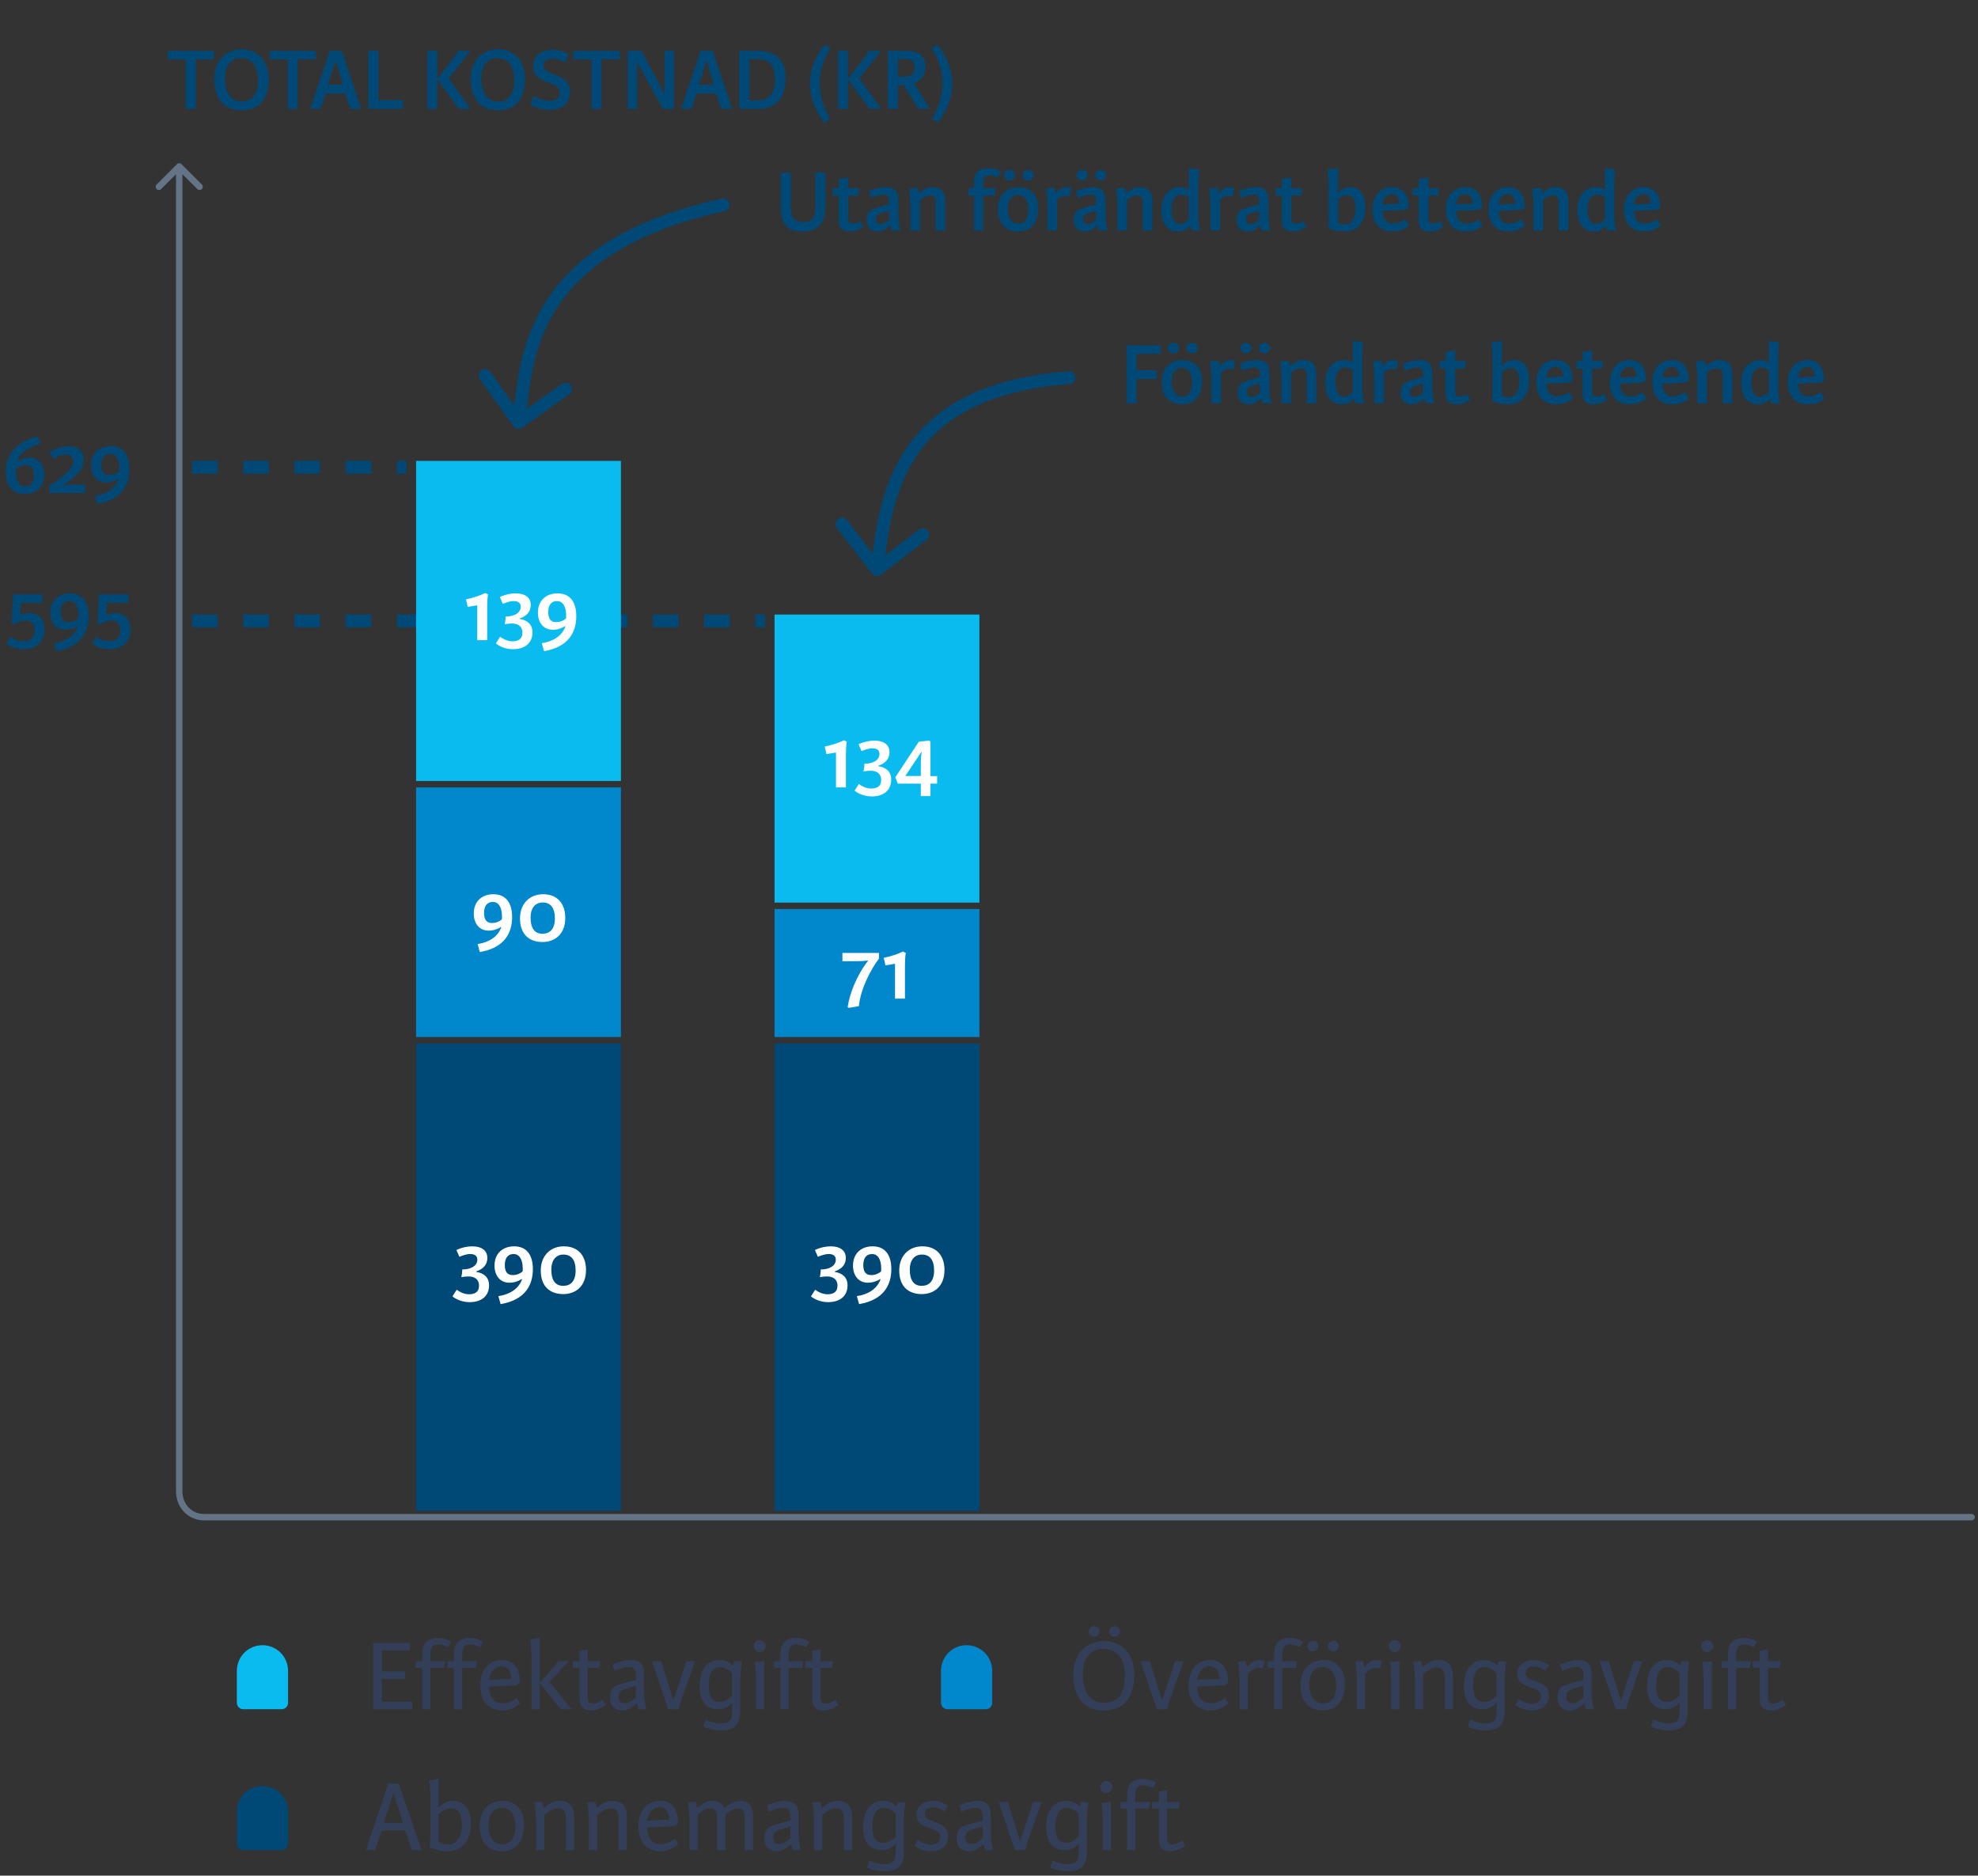 <svg width="309" height="293" viewBox="0 0 309 293" fill="none" xmlns="http://www.w3.org/2000/svg">
<rect x="0" y="0" width="309" height="293" fill="#333333" stroke="none"/>
<path d="M30 97H119.5" stroke="#004876" stroke-width="2" stroke-dasharray="4 4"/>
<rect x="65" y="72" width="32" height="50" fill="#0ABBEF"/>
<path d="M65 123H97V162H65V123Z" fill="#0087CC"/>
<rect x="65" y="163" width="32" height="73" fill="#004876"/>
<rect x="121" y="96" width="32" height="45" fill="#0ABBEF"/>
<path d="M121 142H153V162H121V142Z" fill="#0087CC"/>
<rect x="121" y="163" width="32" height="73" fill="#004876"/>
<path d="M29.01 9.286H26.21V7.942H33.434V9.286H30.578V17H29.01V9.286ZM37.705 17.238C34.765 17.238 33.477 15.124 33.477 12.366C33.477 9.636 35.017 7.704 37.817 7.704C40.337 7.704 41.961 9.538 41.961 12.296C41.961 15.46 40.547 17.238 37.705 17.238ZM37.607 9.09C36.039 9.09 35.143 10.294 35.143 12.198C35.143 13.78 35.605 15.866 37.817 15.866C39.483 15.866 40.295 14.522 40.295 12.618C40.295 10.434 39.483 9.09 37.607 9.09ZM44.938 9.286H42.138V7.942H49.362V9.286H46.506V17H44.938V9.286ZM51.504 7.942H53.38L56.432 17H54.71L53.912 14.62H50.874L50.076 17H48.452L51.084 9.258L51.504 7.942ZM52.4 9.566L51.21 13.234H53.562L52.484 9.566H52.4ZM59.119 15.656H62.955V17H57.537V7.942H59.119V15.656ZM68.32 7.942V12.268H68.362L70.966 8.908C71.218 8.586 71.386 8.25 71.512 7.942H73.374V8.082L70.098 12.254L73.528 17H71.666L68.376 12.464H68.32V17H66.752V7.942H68.32ZM77.75 17.238C74.81 17.238 73.522 15.124 73.522 12.366C73.522 9.636 75.062 7.704 77.862 7.704C80.382 7.704 82.006 9.538 82.006 12.296C82.006 15.46 80.592 17.238 77.75 17.238ZM77.652 9.09C76.084 9.09 75.188 10.294 75.188 12.198C75.188 13.78 75.65 15.866 77.862 15.866C79.528 15.866 80.34 14.522 80.34 12.618C80.34 10.434 79.528 9.09 77.652 9.09ZM88.847 8.46L88.329 9.762C87.769 9.44 87.027 9.174 86.299 9.174C85.375 9.174 84.913 9.594 84.913 10.182C84.913 10.924 85.529 11.204 86.537 11.61C87.769 12.086 89.057 12.604 89.057 14.284C89.057 16.216 87.741 17.168 85.865 17.168C84.591 17.168 83.373 16.72 82.841 16.328L83.401 14.998C83.849 15.292 84.857 15.754 85.837 15.754C86.901 15.754 87.447 15.334 87.447 14.494C87.447 13.57 86.649 13.248 85.753 12.926C84.437 12.45 83.303 11.932 83.303 10.336C83.303 8.586 84.689 7.774 86.299 7.774C87.181 7.774 88.175 8.012 88.847 8.46ZM92.393 9.286H89.593V7.942H96.817V9.286H93.961V17H92.393V9.286ZM99.531 17H98.047V7.942H100.203L103.717 14.536L103.801 14.522V7.942H105.285V17H103.549L99.601 9.846L99.531 9.86V17ZM109.445 7.942H111.321L114.373 17H112.651L111.853 14.62H108.815L108.017 17H106.393L109.025 9.258L109.445 7.942ZM110.341 9.566L109.151 13.234H111.503L110.425 9.566H110.341ZM118.572 17H115.478V7.942H118.376C120.588 7.942 122.73 8.852 122.73 12.142C122.73 15.838 120.742 17 118.572 17ZM121.064 12.436C121.064 9.888 119.916 9.23 118.152 9.23H117.046V15.698H118.236C120.238 15.698 121.064 14.48 121.064 12.436ZM126.519 13.052C126.519 10.476 127.891 8.04 128.871 6.962L129.753 7.536C128.787 8.852 128.045 11.036 128.045 12.912C128.045 14.984 128.759 17.126 129.697 18.568L128.801 19.142C127.793 18.022 126.519 15.614 126.519 13.052ZM132.468 7.942V12.268H132.51L135.114 8.908C135.366 8.586 135.534 8.25 135.66 7.942H137.522V8.082L134.246 12.254L137.676 17H135.814L132.524 12.464H132.468V17H130.9V7.942H132.468ZM143.439 17L141.171 13.304H140.275V17H138.707V7.942H141.703C143.229 7.942 144.573 8.474 144.573 10.42C144.573 11.694 143.845 12.66 142.795 13.038L145.273 17H143.439ZM140.275 11.974H141.381C142.277 11.974 142.865 11.512 142.865 10.546C142.865 9.51 142.305 9.216 141.353 9.216H140.275V11.974ZM148.757 13.052C148.757 15.614 147.483 18.022 146.475 19.142L145.579 18.568C146.517 17.126 147.231 14.984 147.231 12.912C147.231 11.036 146.489 8.852 145.523 7.536L146.405 6.962C147.385 8.04 148.757 10.476 148.757 13.052Z" fill="#004876"/>
<path d="M3.565 100.168C4.517 100.168 5.385 99.804 5.385 98.446C5.385 97.396 4.839 96.948 4.027 96.948C3.341 96.948 2.725 97.228 2.179 97.508L1.787 97.312L2.067 92.86H6.631V94.148H3.271L3.117 96.01L3.187 96.038C3.635 95.87 3.943 95.772 4.489 95.772C5.931 95.772 6.953 96.612 6.953 98.376C6.953 100.126 5.819 101.414 3.663 101.414C2.669 101.414 1.661 101.12 0.975 100.518L1.647 99.454C1.913 99.678 2.683 100.168 3.565 100.168ZM8.804 101.722L8.454 100.476C10.302 100.182 11.604 99.328 12.15 97.858L12.108 97.802C11.618 98.124 10.932 98.376 10.19 98.376C8.636 98.376 7.852 97.158 7.852 95.716C7.852 93.77 9.168 92.692 10.918 92.692C12.934 92.692 13.844 94.12 13.844 96.248C13.844 98.726 12.668 101.064 8.804 101.722ZM10.834 93.896C10.064 93.896 9.462 94.386 9.462 95.604C9.462 96.486 9.714 97.186 10.722 97.186C11.38 97.186 11.954 96.878 12.234 96.626C12.262 96.472 12.262 96.36 12.262 96.164C12.262 94.736 11.73 93.896 10.834 93.896ZM16.991 100.168C17.943 100.168 18.811 99.804 18.811 98.446C18.811 97.396 18.265 96.948 17.453 96.948C16.767 96.948 16.151 97.228 15.605 97.508L15.213 97.312L15.493 92.86H20.057V94.148H16.697L16.543 96.01L16.613 96.038C17.061 95.87 17.369 95.772 17.915 95.772C19.357 95.772 20.379 96.612 20.379 98.376C20.379 100.126 19.245 101.414 17.089 101.414C16.095 101.414 15.087 101.12 14.401 100.518L15.073 99.454C15.339 99.678 16.109 100.168 16.991 100.168Z" fill="#004876"/>
<path d="M5.89 68.166L6.366 69.3C4.924 69.664 3.23 70.532 2.67 72.03L2.698 72.086C3.202 71.764 3.832 71.484 4.56 71.484C6.128 71.484 6.898 72.688 6.898 74.172C6.898 76.076 5.652 77.168 3.902 77.168C1.844 77.168 0.906 75.796 0.906 73.612C0.906 71.204 2.432 68.978 5.89 68.166ZM3.93 75.964C4.742 75.964 5.302 75.488 5.302 74.242C5.302 73.332 4.966 72.66 4.028 72.66C3.468 72.66 2.782 72.982 2.516 73.22C2.502 73.318 2.488 73.416 2.488 73.514C2.488 75.068 2.894 75.964 3.93 75.964ZM7.697 77V75.894C10.203 74.27 11.393 73.192 11.393 72.072C11.393 71.344 10.931 71.008 10.287 71.008C9.615 71.008 8.915 71.344 8.341 71.666L7.725 70.616C8.677 70.042 9.769 69.692 10.665 69.692C12.037 69.692 13.087 70.42 13.087 71.834C13.087 73.206 12.247 74.2 9.979 75.726L10.021 75.81C10.399 75.74 10.987 75.684 11.477 75.684H13.269V77H7.697ZM15.175 78.722L14.825 77.476C16.673 77.182 17.975 76.328 18.521 74.858L18.479 74.802C17.989 75.124 17.303 75.376 16.561 75.376C15.007 75.376 14.223 74.158 14.223 72.716C14.223 70.77 15.539 69.692 17.289 69.692C19.305 69.692 20.215 71.12 20.215 73.248C20.215 75.726 19.039 78.064 15.175 78.722ZM17.205 70.896C16.435 70.896 15.833 71.386 15.833 72.604C15.833 73.486 16.085 74.186 17.093 74.186C17.751 74.186 18.325 73.878 18.605 73.626C18.633 73.472 18.633 73.36 18.633 73.164C18.633 71.736 18.101 70.896 17.205 70.896Z" fill="#004876"/>
<path d="M28.354 25.646C28.158 25.451 27.842 25.451 27.646 25.646L24.465 28.828C24.269 29.024 24.269 29.34 24.465 29.535C24.66 29.731 24.976 29.731 25.172 29.535L28 26.707L30.828 29.535C31.024 29.731 31.34 29.731 31.535 29.535C31.731 29.34 31.731 29.024 31.535 28.828L28.354 25.646ZM308 237.5C308.276 237.5 308.5 237.276 308.5 237C308.5 236.724 308.276 236.5 308 236.5V237.5ZM27.5 26V233H28.5V26H27.5ZM31.861 237.5C31.918 237.5 31.977 237.5 32.036 237.5C32.095 237.5 32.155 237.5 32.215 237.5C32.275 237.5 32.336 237.5 32.398 237.5C32.459 237.5 32.521 237.5 32.584 237.5C32.647 237.5 32.71 237.5 32.774 237.5C32.838 237.5 32.902 237.5 32.967 237.5C33.032 237.5 33.098 237.5 33.164 237.5C33.231 237.5 33.298 237.5 33.365 237.5C33.433 237.5 33.501 237.5 33.57 237.5C33.638 237.5 33.708 237.5 33.778 237.5C33.847 237.5 33.918 237.5 33.989 237.5C34.06 237.5 34.132 237.5 34.204 237.5C34.276 237.5 34.349 237.5 34.423 237.5C34.496 237.5 34.57 237.5 34.645 237.5C34.72 237.5 34.795 237.5 34.871 237.5C34.946 237.5 35.023 237.5 35.1 237.5C35.177 237.5 35.254 237.5 35.332 237.5C35.41 237.5 35.489 237.5 35.569 237.5C35.648 237.5 35.728 237.5 35.808 237.5C35.889 237.5 35.969 237.5 36.051 237.5C36.133 237.5 36.215 237.5 36.298 237.5C36.38 237.5 36.464 237.5 36.547 237.5C36.631 237.5 36.716 237.5 36.801 237.5C36.886 237.5 36.971 237.5 37.057 237.5C37.144 237.5 37.23 237.5 37.318 237.5C37.405 237.5 37.493 237.5 37.581 237.5C37.669 237.5 37.758 237.5 37.848 237.5C37.937 237.5 38.027 237.5 38.118 237.5C38.209 237.5 38.3 237.5 38.391 237.5C38.483 237.5 38.575 237.5 38.668 237.5C38.761 237.5 38.854 237.5 38.948 237.5C39.042 237.5 39.136 237.5 39.231 237.5C39.327 237.5 39.422 237.5 39.518 237.5C39.614 237.5 39.711 237.5 39.808 237.5C39.905 237.5 40.003 237.5 40.101 237.5C40.199 237.5 40.298 237.5 40.398 237.5C40.497 237.5 40.597 237.5 40.697 237.5C40.797 237.5 40.898 237.5 41 237.5C41.101 237.5 41.203 237.5 41.306 237.5C41.408 237.5 41.511 237.5 41.615 237.5C41.719 237.5 41.823 237.5 41.927 237.5C42.032 237.5 42.137 237.5 42.243 237.5C42.349 237.5 42.455 237.5 42.562 237.5C42.668 237.5 42.776 237.5 42.883 237.5C42.991 237.5 43.099 237.5 43.208 237.5C43.317 237.5 43.426 237.5 43.536 237.5C43.646 237.5 43.756 237.5 43.867 237.5C43.978 237.5 44.09 237.5 44.201 237.5C44.313 237.5 44.426 237.5 44.539 237.5C44.651 237.5 44.765 237.5 44.879 237.5C44.993 237.5 45.107 237.5 45.222 237.5C45.337 237.5 45.453 237.5 45.569 237.5C45.684 237.5 45.801 237.5 45.918 237.5C46.035 237.5 46.152 237.5 46.27 237.5C46.388 237.5 46.507 237.5 46.625 237.5C46.744 237.5 46.864 237.5 46.984 237.5C47.104 237.5 47.224 237.5 47.345 237.5C47.466 237.5 47.587 237.5 47.709 237.5C47.831 237.5 47.953 237.5 48.076 237.5C48.199 237.5 48.322 237.5 48.446 237.5C48.57 237.5 48.694 237.5 48.819 237.5C48.944 237.5 49.069 237.5 49.195 237.5C49.321 237.5 49.447 237.5 49.573 237.5C49.7 237.5 49.827 237.5 49.955 237.5C50.083 237.5 50.211 237.5 50.339 237.5C50.468 237.5 50.597 237.5 50.727 237.5C50.856 237.5 50.986 237.5 51.117 237.5C51.247 237.5 51.378 237.5 51.509 237.5C51.641 237.5 51.773 237.5 51.905 237.5C52.037 237.5 52.17 237.5 52.303 237.5C52.437 237.5 52.571 237.5 52.705 237.5C52.839 237.5 52.974 237.5 53.109 237.5C53.244 237.5 53.379 237.5 53.515 237.5C53.651 237.5 53.788 237.5 53.925 237.5C54.062 237.5 54.199 237.5 54.337 237.5C54.475 237.5 54.613 237.5 54.752 237.5C54.89 237.5 55.029 237.5 55.169 237.5C55.309 237.5 55.449 237.5 55.589 237.5C55.73 237.5 55.871 237.5 56.012 237.5C56.154 237.5 56.295 237.5 56.438 237.5C56.58 237.5 56.723 237.5 56.866 237.5C57.009 237.5 57.153 237.5 57.297 237.5C57.441 237.5 57.585 237.5 57.73 237.5C57.875 237.5 58.02 237.5 58.166 237.5C58.312 237.5 58.458 237.5 58.605 237.5C58.751 237.5 58.898 237.5 59.046 237.5C59.193 237.5 59.341 237.5 59.489 237.5C59.638 237.5 59.786 237.5 59.935 237.5C60.085 237.5 60.234 237.5 60.384 237.5C60.534 237.5 60.685 237.5 60.836 237.5C60.986 237.5 61.138 237.5 61.289 237.5C61.441 237.5 61.593 237.5 61.745 237.5C61.898 237.5 62.051 237.5 62.204 237.5C62.358 237.5 62.511 237.5 62.665 237.5C62.82 237.5 62.974 237.5 63.129 237.5C63.284 237.5 63.439 237.5 63.595 237.5C63.751 237.5 63.907 237.5 64.064 237.5C64.22 237.5 64.377 237.5 64.535 237.5C64.692 237.5 64.85 237.5 65.008 237.5C65.166 237.5 65.325 237.5 65.484 237.5C65.642 237.5 65.802 237.5 65.962 237.5C66.121 237.5 66.281 237.5 66.442 237.5C66.603 237.5 66.763 237.5 66.925 237.5C67.086 237.5 67.248 237.5 67.41 237.5C67.572 237.5 67.734 237.5 67.897 237.5C68.06 237.5 68.223 237.5 68.387 237.5C68.551 237.5 68.715 237.5 68.879 237.5C69.043 237.5 69.208 237.5 69.373 237.5C69.538 237.5 69.704 237.5 69.87 237.5C70.036 237.5 70.202 237.5 70.368 237.5C70.535 237.5 70.702 237.5 70.87 237.5C71.037 237.5 71.205 237.5 71.373 237.5C71.541 237.5 71.709 237.5 71.878 237.5C72.047 237.5 72.216 237.5 72.386 237.5C72.555 237.5 72.725 237.5 72.896 237.5C73.066 237.5 73.237 237.5 73.408 237.5C73.579 237.5 73.75 237.5 73.922 237.5C74.094 237.5 74.266 237.5 74.438 237.5C74.611 237.5 74.783 237.5 74.957 237.5C75.13 237.5 75.303 237.5 75.477 237.5C75.651 237.5 75.825 237.5 76 237.5C76.174 237.5 76.349 237.5 76.525 237.5C76.7 237.5 76.875 237.5 77.051 237.5C77.227 237.5 77.404 237.5 77.58 237.5C77.757 237.5 77.934 237.5 78.111 237.5C78.288 237.5 78.466 237.5 78.644 237.5C78.822 237.5 79 237.5 79.179 237.5C79.358 237.5 79.537 237.5 79.716 237.5C79.895 237.5 80.075 237.5 80.255 237.5C80.435 237.5 80.615 237.5 80.796 237.5C80.977 237.5 81.158 237.5 81.339 237.5C81.52 237.5 81.702 237.5 81.884 237.5C82.066 237.5 82.248 237.5 82.431 237.5C82.613 237.5 82.796 237.5 82.98 237.5C83.163 237.5 83.346 237.5 83.53 237.5C83.714 237.5 83.898 237.5 84.083 237.5C84.267 237.5 84.452 237.5 84.637 237.5C84.823 237.5 85.008 237.5 85.194 237.5C85.379 237.5 85.566 237.5 85.752 237.5C85.938 237.5 86.125 237.5 86.312 237.5C86.499 237.5 86.686 237.5 86.874 237.5C87.062 237.5 87.249 237.5 87.438 237.5C87.626 237.5 87.814 237.5 88.003 237.5C88.192 237.5 88.381 237.5 88.571 237.5C88.76 237.5 88.95 237.5 89.14 237.5C89.33 237.5 89.52 237.5 89.711 237.5C89.901 237.5 90.092 237.5 90.283 237.5C90.475 237.5 90.666 237.5 90.858 237.5C91.05 237.5 91.242 237.5 91.434 237.5C91.626 237.5 91.819 237.5 92.012 237.5C92.205 237.5 92.398 237.5 92.591 237.5C92.785 237.5 92.979 237.5 93.173 237.5C93.367 237.5 93.561 237.5 93.756 237.5C93.95 237.5 94.145 237.5 94.34 237.5C94.535 237.5 94.731 237.5 94.926 237.5C95.122 237.5 95.318 237.5 95.514 237.5C95.71 237.5 95.907 237.5 96.104 237.5C96.301 237.5 96.498 237.5 96.695 237.5C96.892 237.5 97.09 237.5 97.288 237.5C97.486 237.5 97.684 237.5 97.882 237.5C98.08 237.5 98.279 237.5 98.478 237.5C98.677 237.5 98.876 237.5 99.075 237.5C99.275 237.5 99.474 237.5 99.674 237.5C99.874 237.5 100.074 237.5 100.275 237.5C100.475 237.5 100.676 237.5 100.877 237.5C101.078 237.5 101.279 237.5 101.48 237.5C101.682 237.5 101.883 237.5 102.085 237.5C102.287 237.5 102.489 237.5 102.692 237.5C102.894 237.5 103.097 237.5 103.3 237.5C103.503 237.5 103.706 237.5 103.909 237.5C104.113 237.5 104.316 237.5 104.52 237.5C104.724 237.5 104.928 237.5 105.132 237.5C105.337 237.5 105.541 237.5 105.746 237.5C105.951 237.5 106.156 237.5 106.361 237.5C106.566 237.5 106.772 237.5 106.978 237.5C107.183 237.5 107.389 237.5 107.596 237.5C107.802 237.5 108.008 237.5 108.215 237.5C108.421 237.5 108.628 237.5 108.835 237.5C109.042 237.5 109.25 237.5 109.457 237.5C109.665 237.5 109.872 237.5 110.08 237.5C110.288 237.5 110.496 237.5 110.705 237.5C110.913 237.5 111.122 237.5 111.331 237.5C111.539 237.5 111.749 237.5 111.958 237.5C112.167 237.5 112.376 237.5 112.586 237.5C112.796 237.5 113.006 237.5 113.216 237.5C113.426 237.5 113.636 237.5 113.847 237.5C114.057 237.5 114.268 237.5 114.479 237.5C114.689 237.5 114.901 237.5 115.112 237.5C115.323 237.5 115.535 237.5 115.746 237.5C115.958 237.5 116.17 237.5 116.382 237.5C116.594 237.5 116.806 237.5 117.019 237.5C117.231 237.5 117.444 237.5 117.657 237.5C117.87 237.5 118.083 237.5 118.296 237.5C118.509 237.5 118.723 237.5 118.936 237.5C119.15 237.5 119.364 237.5 119.578 237.5C119.792 237.5 120.006 237.5 120.22 237.5C120.434 237.5 120.649 237.5 120.864 237.5C121.078 237.5 121.293 237.5 121.508 237.5C121.723 237.5 121.939 237.5 122.154 237.5C122.369 237.5 122.585 237.5 122.801 237.5C123.017 237.5 123.233 237.5 123.449 237.5C123.665 237.5 123.881 237.5 124.098 237.5C124.314 237.5 124.531 237.5 124.747 237.5C124.964 237.5 125.181 237.5 125.398 237.5C125.615 237.5 125.833 237.5 126.05 237.5C126.268 237.5 126.485 237.5 126.703 237.5C126.921 237.5 127.139 237.5 127.357 237.5C127.575 237.5 127.793 237.5 128.011 237.5C128.23 237.5 128.448 237.5 128.667 237.5C128.886 237.5 129.105 237.5 129.324 237.5C129.543 237.5 129.762 237.5 129.981 237.5C130.2 237.5 130.42 237.5 130.639 237.5C130.859 237.5 131.079 237.5 131.299 237.5C131.519 237.5 131.739 237.5 131.959 237.5C132.179 237.5 132.399 237.5 132.62 237.5C132.84 237.5 133.061 237.5 133.282 237.5C133.502 237.5 133.723 237.5 133.944 237.5C134.165 237.5 134.386 237.5 134.608 237.5C134.829 237.5 135.05 237.5 135.272 237.5C135.493 237.5 135.715 237.5 135.937 237.5C136.159 237.5 136.381 237.5 136.603 237.5C136.825 237.5 137.047 237.5 137.269 237.5C137.492 237.5 137.714 237.5 137.937 237.5C138.159 237.5 138.382 237.5 138.605 237.5C138.828 237.5 139.05 237.5 139.273 237.5C139.497 237.5 139.72 237.5 139.943 237.5C140.166 237.5 140.39 237.5 140.613 237.5C140.837 237.5 141.06 237.5 141.284 237.5C141.508 237.5 141.732 237.5 141.956 237.5C142.179 237.5 142.404 237.5 142.628 237.5C142.852 237.5 143.076 237.5 143.3 237.5C143.525 237.5 143.749 237.5 143.974 237.5C144.198 237.5 144.423 237.5 144.648 237.5C144.873 237.5 145.098 237.5 145.323 237.5C145.548 237.5 145.773 237.5 145.998 237.5C146.223 237.5 146.448 237.5 146.674 237.5C146.899 237.5 147.124 237.5 147.35 237.5C147.576 237.5 147.801 237.5 148.027 237.5C148.253 237.5 148.478 237.5 148.704 237.5C148.93 237.5 149.156 237.5 149.382 237.5C149.608 237.5 149.835 237.5 150.061 237.5C150.287 237.5 150.513 237.5 150.74 237.5C150.966 237.5 151.193 237.5 151.419 237.5C151.646 237.5 151.872 237.5 152.099 237.5C152.326 237.5 152.553 237.5 152.78 237.5C153.006 237.5 153.233 237.5 153.46 237.5C153.687 237.5 153.914 237.5 154.142 237.5C154.369 237.5 154.596 237.5 154.823 237.5C155.051 237.5 155.278 237.5 155.505 237.5C155.733 237.5 155.96 237.5 156.188 237.5C156.415 237.5 156.643 237.5 156.871 237.5C157.098 237.5 157.326 237.5 157.554 237.5C157.782 237.5 158.009 237.5 158.237 237.5C158.465 237.5 158.693 237.5 158.921 237.5C159.149 237.5 159.377 237.5 159.605 237.5C159.833 237.5 160.062 237.5 160.29 237.5C160.518 237.5 160.746 237.5 160.975 237.5C161.203 237.5 161.431 237.5 161.66 237.5C161.888 237.5 162.117 237.5 162.345 237.5C162.573 237.5 162.802 237.5 163.031 237.5C163.259 237.5 163.488 237.5 163.716 237.5C163.945 237.5 164.174 237.5 164.402 237.5C164.631 237.5 164.86 237.5 165.089 237.5C165.318 237.5 165.546 237.5 165.775 237.5C166.004 237.5 166.233 237.5 166.462 237.5C166.691 237.5 166.92 237.5 167.149 237.5C167.378 237.5 167.607 237.5 167.836 237.5C168.065 237.5 168.294 237.5 168.523 237.5C168.752 237.5 168.981 237.5 169.21 237.5C169.439 237.5 169.668 237.5 169.897 237.5C170.127 237.5 170.356 237.5 170.585 237.5C170.814 237.5 171.043 237.5 171.273 237.5C171.502 237.5 171.731 237.5 171.96 237.5C172.189 237.5 172.419 237.5 172.648 237.5C172.877 237.5 173.107 237.5 173.336 237.5C173.565 237.5 173.794 237.5 174.024 237.5C174.253 237.5 174.482 237.5 174.712 237.5C174.941 237.5 175.17 237.5 175.399 237.5C175.629 237.5 175.858 237.5 176.087 237.5C176.317 237.5 176.546 237.5 176.775 237.5C177.004 237.5 177.234 237.5 177.463 237.5C177.692 237.5 177.922 237.5 178.151 237.5C178.38 237.5 178.609 237.5 178.839 237.5C179.068 237.5 179.297 237.5 179.526 237.5C179.756 237.5 179.985 237.5 180.214 237.5C180.443 237.5 180.672 237.5 180.901 237.5C181.131 237.5 181.36 237.5 181.589 237.5C181.818 237.5 182.047 237.5 182.276 237.5C182.505 237.5 182.734 237.5 182.963 237.5C183.192 237.5 183.421 237.5 183.65 237.5C183.879 237.5 184.108 237.5 184.337 237.5C184.566 237.5 184.795 237.5 185.024 237.5C185.253 237.5 185.482 237.5 185.71 237.5C185.939 237.5 186.168 237.5 186.397 237.5C186.625 237.5 186.854 237.5 187.083 237.5C187.312 237.5 187.54 237.5 187.769 237.5C187.997 237.5 188.226 237.5 188.454 237.5C188.683 237.5 188.911 237.5 189.14 237.5C189.368 237.5 189.597 237.5 189.825 237.5C190.053 237.5 190.282 237.5 190.51 237.5C190.738 237.5 190.966 237.5 191.194 237.5C191.422 237.5 191.651 237.5 191.879 237.5C192.107 237.5 192.335 237.5 192.562 237.5C192.79 237.5 193.018 237.5 193.246 237.5C193.474 237.5 193.702 237.5 193.929 237.5C194.157 237.5 194.385 237.5 194.612 237.5C194.84 237.5 195.067 237.5 195.295 237.5C195.522 237.5 195.75 237.5 195.977 237.5C196.204 237.5 196.432 237.5 196.659 237.5C196.886 237.5 197.113 237.5 197.34 237.5C197.567 237.5 197.794 237.5 198.021 237.5C198.248 237.5 198.475 237.5 198.701 237.5C198.928 237.5 199.155 237.5 199.381 237.5C199.608 237.5 199.835 237.5 200.061 237.5C200.287 237.5 200.514 237.5 200.74 237.5C200.966 237.5 201.193 237.5 201.419 237.5C201.645 237.5 201.871 237.5 202.097 237.5C202.323 237.5 202.549 237.5 202.774 237.5C203 237.5 203.226 237.5 203.451 237.5C203.677 237.5 203.902 237.5 204.128 237.5C204.353 237.5 204.579 237.5 204.804 237.5C205.029 237.5 205.254 237.5 205.479 237.5C205.704 237.5 205.929 237.5 206.154 237.5C206.379 237.5 206.604 237.5 206.828 237.5C207.053 237.5 207.277 237.5 207.502 237.5C207.726 237.5 207.95 237.5 208.175 237.5C208.399 237.5 208.623 237.5 208.847 237.5C209.071 237.5 209.295 237.5 209.519 237.5C209.742 237.5 209.966 237.5 210.19 237.5C210.413 237.5 210.637 237.5 210.86 237.5C211.083 237.5 211.307 237.5 211.53 237.5C211.753 237.5 211.976 237.5 212.199 237.5C212.421 237.5 212.644 237.5 212.867 237.5C213.089 237.5 213.312 237.5 213.534 237.5C213.757 237.5 213.979 237.5 214.201 237.5C214.423 237.5 214.645 237.5 214.867 237.5C215.089 237.5 215.311 237.5 215.532 237.5C215.754 237.5 215.975 237.5 216.197 237.5C216.418 237.5 216.639 237.5 216.86 237.5C217.081 237.5 217.302 237.5 217.523 237.5C217.744 237.5 217.965 237.5 218.185 237.5C218.406 237.5 218.626 237.5 218.846 237.5C219.067 237.5 219.287 237.5 219.507 237.5C219.727 237.5 219.946 237.5 220.166 237.5C220.386 237.5 220.605 237.5 220.825 237.5C221.044 237.5 221.263 237.5 221.482 237.5C221.701 237.5 221.92 237.5 222.139 237.5C222.358 237.5 222.577 237.5 222.795 237.5C223.013 237.5 223.232 237.5 223.45 237.5C223.668 237.5 223.886 237.5 224.104 237.5C224.322 237.5 224.539 237.5 224.757 237.5C224.974 237.5 225.192 237.5 225.409 237.5C225.626 237.5 225.843 237.5 226.06 237.5C226.277 237.5 226.494 237.5 226.71 237.5C226.927 237.5 227.143 237.5 227.359 237.5C227.575 237.5 227.792 237.5 228.007 237.5C228.223 237.5 228.439 237.5 228.654 237.5C228.87 237.5 229.085 237.5 229.3 237.5C229.516 237.5 229.73 237.5 229.945 237.5C230.16 237.5 230.375 237.5 230.589 237.5C230.804 237.5 231.018 237.5 231.232 237.5C231.446 237.5 231.66 237.5 231.873 237.5C232.087 237.5 232.301 237.5 232.514 237.5C232.727 237.5 232.94 237.5 233.153 237.5C233.366 237.5 233.579 237.5 233.792 237.5C234.004 237.5 234.217 237.5 234.429 237.5C234.641 237.5 234.853 237.5 235.065 237.5C235.276 237.5 235.488 237.5 235.699 237.5C235.911 237.5 236.122 237.5 236.333 237.5C236.544 237.5 236.755 237.5 236.965 237.5C237.176 237.5 237.386 237.5 237.596 237.5C237.807 237.5 238.017 237.5 238.226 237.5C238.436 237.5 238.646 237.5 238.855 237.5C239.064 237.5 239.273 237.5 239.482 237.5C239.691 237.5 239.9 237.5 240.108 237.5C240.317 237.5 240.525 237.5 240.733 237.5C240.941 237.5 241.149 237.5 241.357 237.5C241.564 237.5 241.772 237.5 241.979 237.5C242.186 237.5 242.393 237.5 242.6 237.5C242.807 237.5 243.013 237.5 243.219 237.5C243.426 237.5 243.632 237.5 243.838 237.5C244.043 237.5 244.249 237.5 244.454 237.5C244.66 237.5 244.865 237.5 245.07 237.5C245.275 237.5 245.479 237.5 245.684 237.5C245.888 237.5 246.092 237.5 246.296 237.5C246.5 237.5 246.704 237.5 246.908 237.5C247.111 237.5 247.314 237.5 247.517 237.5C247.72 237.5 247.923 237.5 248.126 237.5C248.328 237.5 248.53 237.5 248.732 237.5C248.935 237.5 249.136 237.5 249.338 237.5C249.539 237.5 249.741 237.5 249.942 237.5C250.143 237.5 250.344 237.5 250.544 237.5C250.745 237.5 250.945 237.5 251.145 237.5C251.345 237.5 251.545 237.5 251.744 237.5C251.944 237.5 252.143 237.5 252.342 237.5C252.541 237.5 252.74 237.5 252.938 237.5C253.137 237.5 253.335 237.5 253.533 237.5C253.731 237.5 253.929 237.5 254.126 237.5C254.324 237.5 254.521 237.5 254.718 237.5C254.914 237.5 255.111 237.5 255.307 237.5C255.504 237.5 255.7 237.5 255.896 237.5C256.092 237.5 256.287 237.5 256.482 237.5C256.678 237.5 256.873 237.5 257.067 237.5C257.262 237.5 257.457 237.5 257.651 237.5C257.845 237.5 258.039 237.5 258.232 237.5C258.426 237.5 258.619 237.5 258.812 237.5C259.005 237.5 259.198 237.5 259.391 237.5C259.583 237.5 259.775 237.5 259.967 237.5C260.159 237.5 260.351 237.5 260.542 237.5C260.733 237.5 260.924 237.5 261.115 237.5C261.306 237.5 261.496 237.5 261.686 237.5C261.876 237.5 262.066 237.5 262.256 237.5C262.445 237.5 262.635 237.5 262.824 237.5C263.013 237.5 263.201 237.5 263.39 237.5C263.578 237.5 263.766 237.5 263.954 237.5C264.142 237.5 264.329 237.5 264.516 237.5C264.703 237.5 264.89 237.5 265.077 237.5C265.263 237.5 265.449 237.5 265.635 237.5C265.821 237.5 266.007 237.5 266.192 237.5C266.377 237.5 266.562 237.5 266.747 237.5C266.932 237.5 267.116 237.5 267.3 237.5C267.484 237.5 267.668 237.5 267.851 237.5C268.035 237.5 268.218 237.5 268.4 237.5C268.583 237.5 268.766 237.5 268.948 237.5C269.13 237.5 269.312 237.5 269.493 237.5C269.675 237.5 269.856 237.5 270.037 237.5C270.217 237.5 270.398 237.5 270.578 237.5C270.758 237.5 270.938 237.5 271.117 237.5C271.297 237.5 271.476 237.5 271.655 237.5C271.834 237.5 272.012 237.5 272.19 237.5C272.369 237.5 272.546 237.5 272.724 237.5C272.901 237.5 273.078 237.5 273.255 237.5C273.432 237.5 273.608 237.5 273.785 237.5C273.961 237.5 274.136 237.5 274.312 237.5C274.487 237.5 274.662 237.5 274.837 237.5C275.012 237.5 275.186 237.5 275.36 237.5C275.534 237.5 275.708 237.5 275.881 237.5C276.055 237.5 276.228 237.5 276.4 237.5C276.573 237.5 276.745 237.5 276.917 237.5C277.089 237.5 277.26 237.5 277.432 237.5C277.603 237.5 277.774 237.5 277.944 237.5C278.115 237.5 278.285 237.5 278.454 237.5C278.624 237.5 278.794 237.5 278.963 237.5C279.132 237.5 279.3 237.5 279.469 237.5C279.637 237.5 279.805 237.5 279.972 237.5C280.14 237.5 280.307 237.5 280.474 237.5C280.641 237.5 280.807 237.5 280.973 237.5C281.139 237.5 281.305 237.5 281.47 237.5C281.636 237.5 281.8 237.5 281.965 237.5C282.13 237.5 282.294 237.5 282.458 237.5C282.621 237.5 282.785 237.5 282.948 237.5C283.111 237.5 283.273 237.5 283.436 237.5C283.598 237.5 283.76 237.5 283.921 237.5C284.083 237.5 284.244 237.5 284.405 237.5C284.565 237.5 284.726 237.5 284.886 237.5C285.046 237.5 285.205 237.5 285.364 237.5C285.523 237.5 285.682 237.5 285.84 237.5C285.999 237.5 286.157 237.5 286.314 237.5C286.472 237.5 286.629 237.5 286.786 237.5C286.942 237.5 287.099 237.5 287.255 237.5C287.411 237.5 287.566 237.5 287.721 237.5C287.877 237.5 288.031 237.5 288.186 237.5C288.34 237.5 288.494 237.5 288.647 237.5C288.801 237.5 288.954 237.5 289.107 237.5C289.259 237.5 289.412 237.5 289.564 237.5C289.715 237.5 289.867 237.5 290.018 237.5C290.169 237.5 290.32 237.5 290.47 237.5C290.62 237.5 290.77 237.5 290.919 237.5C291.068 237.5 291.217 237.5 291.366 237.5C291.514 237.5 291.662 237.5 291.81 237.5C291.958 237.5 292.105 237.5 292.252 237.5C292.399 237.5 292.545 237.5 292.691 237.5C292.837 237.5 292.982 237.5 293.128 237.5C293.273 237.5 293.417 237.5 293.561 237.5C293.706 237.5 293.85 237.5 293.993 237.5C294.136 237.5 294.279 237.5 294.422 237.5C294.564 237.5 294.706 237.5 294.848 237.5C294.989 237.5 295.13 237.5 295.271 237.5C295.412 237.5 295.552 237.5 295.692 237.5C295.832 237.5 295.971 237.5 296.11 237.5C296.249 237.5 296.388 237.5 296.526 237.5C296.664 237.5 296.801 237.5 296.938 237.5C297.075 237.5 297.212 237.5 297.348 237.5C297.485 237.5 297.62 237.5 297.756 237.5C297.891 237.5 298.026 237.5 298.16 237.5C298.295 237.5 298.429 237.5 298.562 237.5C298.696 237.5 298.829 237.5 298.961 237.5C299.094 237.5 299.226 237.5 299.357 237.5C299.489 237.5 299.62 237.5 299.751 237.5C299.882 237.5 300.012 237.5 300.142 237.5C300.271 237.5 300.401 237.5 300.529 237.5C300.658 237.5 300.787 237.5 300.915 237.5C301.042 237.5 301.17 237.5 301.297 237.5C301.424 237.5 301.55 237.5 301.676 237.5C301.802 237.5 301.927 237.5 302.053 237.5C302.178 237.5 302.302 237.5 302.426 237.5C302.55 237.5 302.674 237.5 302.797 237.5C302.92 237.5 303.042 237.5 303.165 237.5C303.287 237.5 303.408 237.5 303.529 237.5C303.65 237.5 303.771 237.5 303.891 237.5C304.011 237.5 304.131 237.5 304.25 237.5C304.369 237.5 304.488 237.5 304.606 237.5C304.724 237.5 304.842 237.5 304.959 237.5C305.076 237.5 305.193 237.5 305.309 237.5C305.425 237.5 305.541 237.5 305.656 237.5C305.771 237.5 305.886 237.5 306 237.5C306.114 237.5 306.228 237.5 306.341 237.5C306.454 237.5 306.567 237.5 306.679 237.5C306.791 237.5 306.903 237.5 307.014 237.5C307.125 237.5 307.236 237.5 307.346 237.5C307.456 237.5 307.565 237.5 307.674 237.5C307.783 237.5 307.892 237.5 308 237.5V236.5C307.892 236.5 307.783 236.5 307.674 236.5C307.565 236.5 307.456 236.5 307.346 236.5C307.236 236.5 307.125 236.5 307.014 236.5C306.903 236.5 306.791 236.5 306.679 236.5C306.567 236.5 306.454 236.5 306.341 236.5C306.228 236.5 306.114 236.5 306 236.5C305.886 236.5 305.771 236.5 305.656 236.5C305.541 236.5 305.425 236.5 305.309 236.5C305.193 236.5 305.076 236.5 304.959 236.5C304.842 236.5 304.724 236.5 304.606 236.5C304.488 236.5 304.369 236.5 304.25 236.5C304.131 236.5 304.011 236.5 303.891 236.5C303.771 236.5 303.65 236.5 303.529 236.5C303.408 236.5 303.287 236.5 303.165 236.5C303.042 236.5 302.92 236.5 302.797 236.5C302.674 236.5 302.55 236.5 302.426 236.5C302.302 236.5 302.178 236.5 302.053 236.5C301.927 236.5 301.802 236.5 301.676 236.5C301.55 236.5 301.424 236.5 301.297 236.5C301.17 236.5 301.042 236.5 300.915 236.5C300.787 236.5 300.658 236.5 300.529 236.5C300.401 236.5 300.271 236.5 300.142 236.5C300.012 236.5 299.882 236.5 299.751 236.5C299.62 236.5 299.489 236.5 299.357 236.5C299.226 236.5 299.094 236.5 298.961 236.5C298.829 236.5 298.696 236.5 298.562 236.5C298.429 236.5 298.295 236.5 298.16 236.5C298.026 236.5 297.891 236.5 297.756 236.5C297.62 236.5 297.485 236.5 297.348 236.5C297.212 236.5 297.075 236.5 296.938 236.5C296.801 236.5 296.664 236.5 296.526 236.5C296.388 236.5 296.249 236.5 296.11 236.5C295.971 236.5 295.832 236.5 295.692 236.5C295.552 236.5 295.412 236.5 295.271 236.5C295.13 236.5 294.989 236.5 294.848 236.5C294.706 236.5 294.564 236.5 294.422 236.5C294.279 236.5 294.136 236.5 293.993 236.5C293.85 236.5 293.706 236.5 293.561 236.5C293.417 236.5 293.273 236.5 293.128 236.5C292.982 236.5 292.837 236.5 292.691 236.5C292.545 236.5 292.399 236.5 292.252 236.5C292.105 236.5 291.958 236.5 291.81 236.5C291.662 236.5 291.514 236.5 291.366 236.5C291.217 236.5 291.068 236.5 290.919 236.5C290.77 236.5 290.62 236.5 290.47 236.5C290.32 236.5 290.169 236.5 290.018 236.5C289.867 236.5 289.715 236.5 289.564 236.5C289.412 236.5 289.259 236.5 289.107 236.5C288.954 236.5 288.801 236.5 288.647 236.5C288.494 236.5 288.34 236.5 288.186 236.5C288.031 236.5 287.877 236.5 287.721 236.5C287.566 236.5 287.411 236.5 287.255 236.5C287.099 236.5 286.942 236.5 286.786 236.5C286.629 236.5 286.472 236.5 286.314 236.5C286.157 236.5 285.999 236.5 285.84 236.5C285.682 236.5 285.523 236.5 285.364 236.5C285.205 236.5 285.046 236.5 284.886 236.5C284.726 236.5 284.565 236.5 284.405 236.5C284.244 236.5 284.083 236.5 283.921 236.5C283.76 236.5 283.598 236.5 283.436 236.5C283.273 236.5 283.111 236.5 282.948 236.5C282.785 236.5 282.621 236.5 282.458 236.5C282.294 236.5 282.13 236.5 281.965 236.5C281.8 236.5 281.636 236.5 281.47 236.5C281.305 236.5 281.139 236.5 280.973 236.5C280.807 236.5 280.641 236.5 280.474 236.5C280.307 236.5 280.14 236.5 279.972 236.5C279.805 236.5 279.637 236.5 279.469 236.5C279.3 236.5 279.132 236.5 278.963 236.5C278.794 236.5 278.624 236.5 278.454 236.5C278.285 236.5 278.115 236.5 277.944 236.5C277.774 236.5 277.603 236.5 277.432 236.5C277.26 236.5 277.089 236.5 276.917 236.5C276.745 236.5 276.573 236.5 276.4 236.5C276.228 236.5 276.055 236.5 275.881 236.5C275.708 236.5 275.534 236.5 275.36 236.5C275.186 236.5 275.012 236.5 274.837 236.5C274.662 236.5 274.487 236.5 274.312 236.5C274.136 236.5 273.961 236.5 273.785 236.5C273.608 236.5 273.432 236.5 273.255 236.5C273.078 236.5 272.901 236.5 272.724 236.5C272.546 236.5 272.369 236.5 272.19 236.5C272.012 236.5 271.834 236.5 271.655 236.5C271.476 236.5 271.297 236.5 271.117 236.5C270.938 236.5 270.758 236.5 270.578 236.5C270.398 236.5 270.217 236.5 270.037 236.5C269.856 236.5 269.675 236.5 269.493 236.5C269.312 236.5 269.13 236.5 268.948 236.5C268.766 236.5 268.583 236.5 268.4 236.5C268.218 236.5 268.035 236.5 267.851 236.5C267.668 236.5 267.484 236.5 267.3 236.5C267.116 236.5 266.932 236.5 266.747 236.5C266.562 236.5 266.377 236.5 266.192 236.5C266.007 236.5 265.821 236.5 265.635 236.5C265.449 236.5 265.263 236.5 265.077 236.5C264.89 236.5 264.703 236.5 264.516 236.5C264.329 236.5 264.142 236.5 263.954 236.5C263.766 236.5 263.578 236.5 263.39 236.5C263.201 236.5 263.013 236.5 262.824 236.5C262.635 236.5 262.445 236.5 262.256 236.5C262.066 236.5 261.876 236.5 261.686 236.5C261.496 236.5 261.306 236.5 261.115 236.5C260.924 236.5 260.733 236.5 260.542 236.5C260.351 236.5 260.159 236.5 259.967 236.5C259.775 236.5 259.583 236.5 259.391 236.5C259.198 236.5 259.005 236.5 258.812 236.5C258.619 236.5 258.426 236.5 258.232 236.5C258.039 236.5 257.845 236.5 257.651 236.5C257.457 236.5 257.262 236.5 257.067 236.5C256.873 236.5 256.678 236.5 256.482 236.5C256.287 236.5 256.092 236.5 255.896 236.5C255.7 236.5 255.504 236.5 255.307 236.5C255.111 236.5 254.914 236.5 254.718 236.5C254.521 236.5 254.324 236.5 254.126 236.5C253.929 236.5 253.731 236.5 253.533 236.5C253.335 236.5 253.137 236.5 252.938 236.5C252.74 236.5 252.541 236.5 252.342 236.5C252.143 236.5 251.944 236.5 251.744 236.5C251.545 236.5 251.345 236.5 251.145 236.5C250.945 236.5 250.745 236.5 250.544 236.5C250.344 236.5 250.143 236.5 249.942 236.5C249.741 236.5 249.539 236.5 249.338 236.5C249.136 236.5 248.935 236.5 248.732 236.5C248.53 236.5 248.328 236.5 248.126 236.5C247.923 236.5 247.72 236.5 247.517 236.5C247.314 236.5 247.111 236.5 246.908 236.5C246.704 236.5 246.5 236.5 246.296 236.5C246.092 236.5 245.888 236.5 245.684 236.5C245.479 236.5 245.275 236.5 245.07 236.5C244.865 236.5 244.66 236.5 244.454 236.5C244.249 236.5 244.043 236.5 243.838 236.5C243.632 236.5 243.426 236.5 243.219 236.5C243.013 236.5 242.807 236.5 242.6 236.5C242.393 236.5 242.186 236.5 241.979 236.5C241.772 236.5 241.564 236.5 241.357 236.5C241.149 236.5 240.941 236.5 240.733 236.5C240.525 236.5 240.317 236.5 240.108 236.5C239.9 236.5 239.691 236.5 239.482 236.5C239.273 236.5 239.064 236.5 238.855 236.5C238.646 236.5 238.436 236.5 238.226 236.5C238.017 236.5 237.807 236.5 237.596 236.5C237.386 236.5 237.176 236.5 236.965 236.5C236.755 236.5 236.544 236.5 236.333 236.5C236.122 236.5 235.911 236.5 235.699 236.5C235.488 236.5 235.276 236.5 235.065 236.5C234.853 236.5 234.641 236.5 234.429 236.5C234.217 236.5 234.004 236.5 233.792 236.5C233.579 236.5 233.366 236.5 233.153 236.5C232.94 236.5 232.727 236.5 232.514 236.5C232.301 236.5 232.087 236.5 231.873 236.5C231.66 236.5 231.446 236.5 231.232 236.5C231.018 236.5 230.804 236.5 230.589 236.5C230.375 236.5 230.16 236.5 229.945 236.5C229.73 236.5 229.516 236.5 229.3 236.5C229.085 236.5 228.87 236.5 228.654 236.5C228.439 236.5 228.223 236.5 228.007 236.5C227.792 236.5 227.575 236.5 227.359 236.5C227.143 236.5 226.927 236.5 226.71 236.5C226.494 236.5 226.277 236.5 226.06 236.5C225.843 236.5 225.626 236.5 225.409 236.5C225.192 236.5 224.974 236.5 224.757 236.5C224.539 236.5 224.322 236.5 224.104 236.5C223.886 236.5 223.668 236.5 223.45 236.5C223.232 236.5 223.013 236.5 222.795 236.5C222.577 236.5 222.358 236.5 222.139 236.5C221.92 236.5 221.701 236.5 221.482 236.5C221.263 236.5 221.044 236.5 220.825 236.5C220.605 236.5 220.386 236.5 220.166 236.5C219.946 236.5 219.727 236.5 219.507 236.5C219.287 236.5 219.067 236.5 218.846 236.5C218.626 236.5 218.406 236.5 218.185 236.5C217.965 236.5 217.744 236.5 217.523 236.5C217.302 236.5 217.081 236.5 216.86 236.5C216.639 236.5 216.418 236.5 216.197 236.5C215.975 236.5 215.754 236.5 215.532 236.5C215.311 236.5 215.089 236.5 214.867 236.5C214.645 236.5 214.423 236.5 214.201 236.5C213.979 236.5 213.757 236.5 213.534 236.5C213.312 236.5 213.089 236.5 212.867 236.5C212.644 236.5 212.421 236.5 212.199 236.5C211.976 236.5 211.753 236.5 211.53 236.5C211.307 236.5 211.083 236.5 210.86 236.5C210.637 236.5 210.413 236.5 210.19 236.5C209.966 236.5 209.742 236.5 209.519 236.5C209.295 236.5 209.071 236.5 208.847 236.5C208.623 236.5 208.399 236.5 208.175 236.5C207.95 236.5 207.726 236.5 207.502 236.5C207.277 236.5 207.053 236.5 206.828 236.5C206.604 236.5 206.379 236.5 206.154 236.5C205.929 236.5 205.704 236.5 205.479 236.5C205.254 236.5 205.029 236.5 204.804 236.5C204.579 236.5 204.353 236.5 204.128 236.5C203.902 236.5 203.677 236.5 203.451 236.5C203.226 236.5 203 236.5 202.774 236.5C202.549 236.5 202.323 236.5 202.097 236.5C201.871 236.5 201.645 236.5 201.419 236.5C201.193 236.5 200.966 236.5 200.74 236.5C200.514 236.5 200.287 236.5 200.061 236.5C199.835 236.5 199.608 236.5 199.381 236.5C199.155 236.5 198.928 236.5 198.701 236.5C198.475 236.5 198.248 236.5 198.021 236.5C197.794 236.5 197.567 236.5 197.34 236.5C197.113 236.5 196.886 236.5 196.659 236.5C196.432 236.5 196.204 236.5 195.977 236.5C195.75 236.5 195.522 236.5 195.295 236.5C195.067 236.5 194.84 236.5 194.612 236.5C194.385 236.5 194.157 236.5 193.929 236.5C193.702 236.5 193.474 236.5 193.246 236.5C193.018 236.5 192.79 236.5 192.562 236.5C192.335 236.5 192.107 236.5 191.879 236.5C191.651 236.5 191.422 236.5 191.194 236.5C190.966 236.5 190.738 236.5 190.51 236.5C190.282 236.5 190.053 236.5 189.825 236.5C189.597 236.5 189.368 236.5 189.14 236.5C188.911 236.5 188.683 236.5 188.454 236.5C188.226 236.5 187.997 236.5 187.769 236.5C187.54 236.5 187.312 236.5 187.083 236.5C186.854 236.5 186.625 236.5 186.397 236.5C186.168 236.5 185.939 236.5 185.71 236.5C185.482 236.5 185.253 236.5 185.024 236.5C184.795 236.5 184.566 236.5 184.337 236.5C184.108 236.5 183.879 236.5 183.65 236.5C183.421 236.5 183.192 236.5 182.963 236.5C182.734 236.5 182.505 236.5 182.276 236.5C182.047 236.5 181.818 236.5 181.589 236.5C181.36 236.5 181.131 236.5 180.901 236.5C180.672 236.5 180.443 236.5 180.214 236.5C179.985 236.5 179.756 236.5 179.526 236.5C179.297 236.5 179.068 236.5 178.839 236.5C178.609 236.5 178.38 236.5 178.151 236.5C177.922 236.5 177.692 236.5 177.463 236.5C177.234 236.5 177.004 236.5 176.775 236.5C176.546 236.5 176.317 236.5 176.087 236.5C175.858 236.5 175.629 236.5 175.399 236.5C175.17 236.5 174.941 236.5 174.712 236.5C174.482 236.5 174.253 236.5 174.024 236.5C173.794 236.5 173.565 236.5 173.336 236.5C173.107 236.5 172.877 236.5 172.648 236.5C172.419 236.5 172.189 236.5 171.96 236.5C171.731 236.5 171.502 236.5 171.273 236.5C171.043 236.5 170.814 236.5 170.585 236.5C170.356 236.5 170.127 236.5 169.897 236.5C169.668 236.5 169.439 236.5 169.21 236.5C168.981 236.5 168.752 236.5 168.523 236.5C168.294 236.5 168.065 236.5 167.836 236.5C167.607 236.5 167.378 236.5 167.149 236.5C166.92 236.5 166.691 236.5 166.462 236.5C166.233 236.5 166.004 236.5 165.775 236.5C165.546 236.5 165.318 236.5 165.089 236.5C164.86 236.5 164.631 236.5 164.402 236.5C164.174 236.5 163.945 236.5 163.716 236.5C163.488 236.5 163.259 236.5 163.031 236.5C162.802 236.5 162.573 236.5 162.345 236.5C162.117 236.5 161.888 236.5 161.66 236.5C161.431 236.5 161.203 236.5 160.975 236.5C160.746 236.5 160.518 236.5 160.29 236.5C160.062 236.5 159.833 236.5 159.605 236.5C159.377 236.5 159.149 236.5 158.921 236.5C158.693 236.5 158.465 236.5 158.237 236.5C158.009 236.5 157.782 236.5 157.554 236.5C157.326 236.5 157.098 236.5 156.871 236.5C156.643 236.5 156.415 236.5 156.188 236.5C155.96 236.5 155.733 236.5 155.505 236.5C155.278 236.5 155.051 236.5 154.823 236.5C154.596 236.5 154.369 236.5 154.142 236.5C153.914 236.5 153.687 236.5 153.46 236.5C153.233 236.5 153.006 236.5 152.78 236.5C152.553 236.5 152.326 236.5 152.099 236.5C151.872 236.5 151.646 236.5 151.419 236.5C151.193 236.5 150.966 236.5 150.74 236.5C150.513 236.5 150.287 236.5 150.061 236.5C149.835 236.5 149.608 236.5 149.382 236.5C149.156 236.5 148.93 236.5 148.704 236.5C148.478 236.5 148.253 236.5 148.027 236.5C147.801 236.5 147.576 236.5 147.35 236.5C147.124 236.5 146.899 236.5 146.674 236.5C146.448 236.5 146.223 236.5 145.998 236.5C145.773 236.5 145.548 236.5 145.323 236.5C145.098 236.5 144.873 236.5 144.648 236.5C144.423 236.5 144.198 236.5 143.974 236.5C143.749 236.5 143.525 236.5 143.3 236.5C143.076 236.5 142.852 236.5 142.628 236.5C142.404 236.5 142.179 236.5 141.956 236.5C141.732 236.5 141.508 236.5 141.284 236.5C141.06 236.5 140.837 236.5 140.613 236.5C140.39 236.5 140.166 236.5 139.943 236.5C139.72 236.5 139.497 236.5 139.273 236.5C139.05 236.5 138.828 236.5 138.605 236.5C138.382 236.5 138.159 236.5 137.937 236.5C137.714 236.5 137.492 236.5 137.269 236.5C137.047 236.5 136.825 236.5 136.603 236.5C136.381 236.5 136.159 236.5 135.937 236.5C135.715 236.5 135.493 236.5 135.272 236.5C135.05 236.5 134.829 236.5 134.608 236.5C134.386 236.5 134.165 236.5 133.944 236.5C133.723 236.5 133.502 236.5 133.282 236.5C133.061 236.5 132.84 236.5 132.62 236.5C132.399 236.5 132.179 236.5 131.959 236.5C131.739 236.5 131.519 236.5 131.299 236.5C131.079 236.5 130.859 236.5 130.639 236.5C130.42 236.5 130.2 236.5 129.981 236.5C129.762 236.5 129.543 236.5 129.324 236.5C129.105 236.5 128.886 236.5 128.667 236.5C128.448 236.5 128.23 236.5 128.011 236.5C127.793 236.5 127.575 236.5 127.357 236.5C127.139 236.5 126.921 236.5 126.703 236.5C126.485 236.5 126.268 236.5 126.05 236.5C125.833 236.5 125.615 236.5 125.398 236.5C125.181 236.5 124.964 236.5 124.747 236.5C124.531 236.5 124.314 236.5 124.098 236.5C123.881 236.5 123.665 236.5 123.449 236.5C123.233 236.5 123.017 236.5 122.801 236.5C122.585 236.5 122.369 236.5 122.154 236.5C121.939 236.5 121.723 236.5 121.508 236.5C121.293 236.5 121.078 236.5 120.864 236.5C120.649 236.5 120.434 236.5 120.22 236.5C120.006 236.5 119.792 236.5 119.578 236.5C119.364 236.5 119.15 236.5 118.936 236.5C118.723 236.5 118.509 236.5 118.296 236.5C118.083 236.5 117.87 236.5 117.657 236.5C117.444 236.5 117.231 236.5 117.019 236.5C116.806 236.5 116.594 236.5 116.382 236.5C116.17 236.5 115.958 236.5 115.746 236.5C115.535 236.5 115.323 236.5 115.112 236.5C114.901 236.5 114.689 236.5 114.479 236.5C114.268 236.5 114.057 236.5 113.847 236.5C113.636 236.5 113.426 236.5 113.216 236.5C113.006 236.5 112.796 236.5 112.586 236.5C112.376 236.5 112.167 236.5 111.958 236.5C111.749 236.5 111.539 236.5 111.331 236.5C111.122 236.5 110.913 236.5 110.705 236.5C110.496 236.5 110.288 236.5 110.08 236.5C109.872 236.5 109.665 236.5 109.457 236.5C109.25 236.5 109.042 236.5 108.835 236.5C108.628 236.5 108.421 236.5 108.215 236.5C108.008 236.5 107.802 236.5 107.596 236.5C107.389 236.5 107.183 236.5 106.978 236.5C106.772 236.5 106.566 236.5 106.361 236.5C106.156 236.5 105.951 236.5 105.746 236.5C105.541 236.5 105.337 236.5 105.132 236.5C104.928 236.5 104.724 236.5 104.52 236.5C104.316 236.5 104.113 236.5 103.909 236.5C103.706 236.5 103.503 236.5 103.3 236.5C103.097 236.5 102.894 236.5 102.692 236.5C102.489 236.5 102.287 236.5 102.085 236.5C101.883 236.5 101.682 236.5 101.48 236.5C101.279 236.5 101.078 236.5 100.877 236.5C100.676 236.5 100.475 236.5 100.275 236.5C100.074 236.5 99.874 236.5 99.674 236.5C99.474 236.5 99.275 236.5 99.075 236.5C98.876 236.5 98.677 236.5 98.478 236.5C98.279 236.5 98.08 236.5 97.882 236.5C97.684 236.5 97.486 236.5 97.288 236.5C97.09 236.5 96.892 236.5 96.695 236.5C96.498 236.5 96.301 236.5 96.104 236.5C95.907 236.5 95.71 236.5 95.514 236.5C95.318 236.5 95.122 236.5 94.926 236.5C94.731 236.5 94.535 236.5 94.34 236.5C94.145 236.5 93.95 236.5 93.756 236.5C93.561 236.5 93.367 236.5 93.173 236.5C92.979 236.5 92.785 236.5 92.591 236.5C92.398 236.5 92.205 236.5 92.012 236.5C91.819 236.5 91.626 236.5 91.434 236.5C91.242 236.5 91.05 236.5 90.858 236.5C90.666 236.5 90.475 236.5 90.283 236.5C90.092 236.5 89.901 236.5 89.711 236.5C89.52 236.5 89.33 236.5 89.14 236.5C88.95 236.5 88.76 236.5 88.571 236.5C88.381 236.5 88.192 236.5 88.003 236.5C87.814 236.5 87.626 236.5 87.438 236.5C87.249 236.5 87.062 236.5 86.874 236.5C86.686 236.5 86.499 236.5 86.312 236.5C86.125 236.5 85.938 236.5 85.752 236.5C85.566 236.5 85.379 236.5 85.194 236.5C85.008 236.5 84.823 236.5 84.637 236.5C84.452 236.5 84.267 236.5 84.083 236.5C83.898 236.5 83.714 236.5 83.53 236.5C83.346 236.5 83.163 236.5 82.98 236.5C82.796 236.5 82.613 236.5 82.431 236.5C82.248 236.5 82.066 236.5 81.884 236.5C81.702 236.5 81.52 236.5 81.339 236.5C81.158 236.5 80.977 236.5 80.796 236.5C80.615 236.5 80.435 236.5 80.255 236.5C80.075 236.5 79.895 236.5 79.716 236.5C79.537 236.5 79.358 236.5 79.179 236.5C79 236.5 78.822 236.5 78.644 236.5C78.466 236.5 78.288 236.5 78.111 236.5C77.934 236.5 77.757 236.5 77.58 236.5C77.404 236.5 77.227 236.5 77.051 236.5C76.875 236.5 76.7 236.5 76.525 236.5C76.349 236.5 76.174 236.5 76 236.5C75.825 236.5 75.651 236.5 75.477 236.5C75.303 236.5 75.13 236.5 74.957 236.5C74.783 236.5 74.611 236.5 74.438 236.5C74.266 236.5 74.094 236.5 73.922 236.5C73.75 236.5 73.579 236.5 73.408 236.5C73.237 236.5 73.066 236.5 72.896 236.5C72.725 236.5 72.555 236.5 72.386 236.5C72.216 236.5 72.047 236.5 71.878 236.5C71.709 236.5 71.541 236.5 71.373 236.5C71.205 236.5 71.037 236.5 70.87 236.5C70.702 236.5 70.535 236.5 70.368 236.5C70.202 236.5 70.036 236.5 69.87 236.5C69.704 236.5 69.538 236.5 69.373 236.5C69.208 236.5 69.043 236.5 68.879 236.5C68.715 236.5 68.551 236.5 68.387 236.5C68.223 236.5 68.06 236.5 67.897 236.5C67.734 236.5 67.572 236.5 67.41 236.5C67.248 236.5 67.086 236.5 66.925 236.5C66.763 236.5 66.603 236.5 66.442 236.5C66.281 236.5 66.121 236.5 65.962 236.5C65.802 236.5 65.642 236.5 65.484 236.5C65.325 236.5 65.166 236.5 65.008 236.5C64.85 236.5 64.692 236.5 64.535 236.5C64.377 236.5 64.22 236.5 64.064 236.5C63.907 236.5 63.751 236.5 63.595 236.5C63.439 236.5 63.284 236.5 63.129 236.5C62.974 236.5 62.82 236.5 62.665 236.5C62.511 236.5 62.358 236.5 62.204 236.5C62.051 236.5 61.898 236.5 61.745 236.5C61.593 236.5 61.441 236.5 61.289 236.5C61.138 236.5 60.986 236.5 60.836 236.5C60.685 236.5 60.534 236.5 60.384 236.5C60.234 236.5 60.085 236.5 59.935 236.5C59.786 236.5 59.638 236.5 59.489 236.5C59.341 236.5 59.193 236.5 59.046 236.5C58.898 236.5 58.751 236.5 58.605 236.5C58.458 236.5 58.312 236.5 58.166 236.5C58.02 236.5 57.875 236.5 57.73 236.5C57.585 236.5 57.441 236.5 57.297 236.5C57.153 236.5 57.009 236.5 56.866 236.5C56.723 236.5 56.58 236.5 56.438 236.5C56.295 236.5 56.154 236.5 56.012 236.5C55.871 236.5 55.73 236.5 55.589 236.5C55.449 236.5 55.309 236.5 55.169 236.5C55.029 236.5 54.89 236.5 54.752 236.5C54.613 236.5 54.475 236.5 54.337 236.5C54.199 236.5 54.062 236.5 53.925 236.5C53.788 236.5 53.651 236.5 53.515 236.5C53.379 236.5 53.244 236.5 53.109 236.5C52.974 236.5 52.839 236.5 52.705 236.5C52.571 236.5 52.437 236.5 52.303 236.5C52.17 236.5 52.037 236.5 51.905 236.5C51.773 236.5 51.641 236.5 51.509 236.5C51.378 236.5 51.247 236.5 51.117 236.5C50.986 236.5 50.856 236.5 50.727 236.5C50.597 236.5 50.468 236.5 50.339 236.5C50.211 236.5 50.083 236.5 49.955 236.5C49.827 236.5 49.7 236.5 49.573 236.5C49.447 236.5 49.321 236.5 49.195 236.5C49.069 236.5 48.944 236.5 48.819 236.5C48.694 236.5 48.57 236.5 48.446 236.5C48.322 236.5 48.199 236.5 48.076 236.5C47.953 236.5 47.831 236.5 47.709 236.5C47.587 236.5 47.466 236.5 47.345 236.5C47.224 236.5 47.104 236.5 46.984 236.5C46.864 236.5 46.744 236.5 46.625 236.5C46.507 236.5 46.388 236.5 46.27 236.5C46.152 236.5 46.035 236.5 45.918 236.5C45.801 236.5 45.684 236.5 45.569 236.5C45.453 236.5 45.337 236.5 45.222 236.5C45.107 236.5 44.993 236.5 44.879 236.5C44.765 236.5 44.651 236.5 44.539 236.5C44.426 236.5 44.313 236.5 44.201 236.5C44.09 236.5 43.978 236.5 43.867 236.5C43.756 236.5 43.646 236.5 43.536 236.5C43.426 236.5 43.317 236.5 43.208 236.5C43.099 236.5 42.991 236.5 42.883 236.5C42.776 236.5 42.668 236.5 42.562 236.5C42.455 236.5 42.349 236.5 42.243 236.5C42.137 236.5 42.032 236.5 41.927 236.5C41.823 236.5 41.719 236.5 41.615 236.5C41.511 236.5 41.408 236.5 41.306 236.5C41.203 236.5 41.101 236.5 41 236.5C40.898 236.5 40.797 236.5 40.697 236.5C40.597 236.5 40.497 236.5 40.398 236.5C40.298 236.5 40.199 236.5 40.101 236.5C40.003 236.5 39.905 236.5 39.808 236.5C39.711 236.5 39.614 236.5 39.518 236.5C39.422 236.5 39.327 236.5 39.231 236.5C39.136 236.5 39.042 236.5 38.948 236.5C38.854 236.5 38.761 236.5 38.668 236.5C38.575 236.5 38.483 236.5 38.391 236.5C38.3 236.5 38.209 236.5 38.118 236.5C38.027 236.5 37.937 236.5 37.848 236.5C37.758 236.5 37.669 236.5 37.581 236.5C37.493 236.5 37.405 236.5 37.318 236.5C37.23 236.5 37.144 236.5 37.057 236.5C36.971 236.5 36.886 236.5 36.801 236.5C36.716 236.5 36.631 236.5 36.547 236.5C36.464 236.5 36.38 236.5 36.298 236.5C36.215 236.5 36.133 236.5 36.051 236.5C35.969 236.5 35.889 236.5 35.808 236.5C35.728 236.5 35.648 236.5 35.569 236.5C35.489 236.5 35.41 236.5 35.332 236.5C35.254 236.5 35.177 236.5 35.1 236.5C35.023 236.5 34.946 236.5 34.871 236.5C34.795 236.5 34.72 236.5 34.645 236.5C34.57 236.5 34.496 236.5 34.423 236.5C34.349 236.5 34.276 236.5 34.204 236.5C34.132 236.5 34.06 236.5 33.989 236.5C33.918 236.5 33.847 236.5 33.778 236.5C33.708 236.5 33.638 236.5 33.57 236.5C33.501 236.5 33.433 236.5 33.365 236.5C33.298 236.5 33.231 236.5 33.164 236.5C33.098 236.5 33.032 236.5 32.967 236.5C32.902 236.5 32.838 236.5 32.774 236.5C32.71 236.5 32.647 236.5 32.584 236.5C32.521 236.5 32.459 236.5 32.398 236.5C32.336 236.5 32.275 236.5 32.215 236.5C32.155 236.5 32.095 236.5 32.036 236.5C31.977 236.5 31.918 236.5 31.861 236.5V237.5ZM27.5 233C27.5 235.462 29.352 237.5 31.861 237.5V236.5C29.951 236.5 28.5 234.957 28.5 233H27.5Z" fill="#647487"/>
<path d="M30 73H63.5" stroke="#004876" stroke-width="2" stroke-dasharray="4 4"/>
<path d="M37 261C37 258.791 38.791 257 41 257V257C43.209 257 45 258.791 45 261V266C45 266.552 44.552 267 44 267H38C37.448 267 37 266.552 37 266V261Z" fill="#0ABBEF"/>
<path d="M58.28 267V256.648H64.056V257.8H59.672V261.096H63.288V262.264H59.656V265.832H64.392V267H58.28ZM67.233 260.536V267H65.953V260.536H64.945V259.496H65.953V258.552C65.953 258.008 66.001 257.528 66.161 257.128C66.497 256.328 67.249 255.88 68.369 255.88C69.249 255.88 70.001 256.152 70.481 256.44L70.001 257.32C69.569 257.08 68.977 256.888 68.465 256.888C68.049 256.888 67.537 256.984 67.345 257.592C67.265 257.864 67.233 258.248 67.233 258.776V259.496H69.537C69.441 259.832 69.393 260.232 69.377 260.536H67.233ZM72.201 260.536V267H70.921V260.536H69.913V259.496H70.921V258.552C70.921 258.008 70.969 257.528 71.129 257.128C71.465 256.328 72.217 255.88 73.337 255.88C74.217 255.88 74.969 256.152 75.449 256.44L74.969 257.32C74.537 257.08 73.945 256.888 73.433 256.888C73.017 256.888 72.505 256.984 72.313 257.592C72.233 257.864 72.201 258.248 72.201 258.776V259.496H74.505C74.409 259.832 74.361 260.232 74.345 260.536H72.201ZM76.408 262.408L79.864 262.248C79.832 261.096 79.384 260.312 78.344 260.312C77.272 260.312 76.536 261.16 76.408 262.408ZM78.584 266.072C79.432 266.072 80.04 265.72 80.744 265.224L81.256 266.104C80.376 266.808 79.464 267.192 78.456 267.192C76.36 267.192 75.032 265.768 75.032 263.304C75.032 261 76.264 259.32 78.392 259.32C80.36 259.32 81.224 260.76 81.224 262.808L80.68 263.272L76.392 263.464C76.408 264.84 76.936 266.072 78.584 266.072ZM84.308 255.88V262.824H84.373L86.404 260.536C86.757 260.152 87.013 259.816 87.172 259.496H88.709V259.64L85.844 262.744L89.3 267H87.605L84.373 262.968H84.308V267H83.028V258.6C82.996 257.912 82.981 257.112 82.837 256.072C83.269 256.04 83.829 255.976 84.308 255.88ZM94.163 265.528L94.627 266.344C93.987 266.792 93.235 267.192 92.307 267.192C91.091 267.192 90.531 266.616 90.531 265.352V260.504H89.459V259.496H90.531V257.864C90.963 257.816 91.379 257.736 91.811 257.64V259.496H93.763C93.715 259.752 93.667 260.296 93.651 260.536H91.811V265.096C91.811 265.8 92.051 266.12 92.643 266.12C93.139 266.12 93.587 265.896 94.163 265.528ZM99.505 266.168L99.393 266.152C98.641 266.76 98.097 267.192 97.249 267.192C96.289 267.192 95.297 266.712 95.297 265.16C95.297 264.04 95.761 263.576 96.289 263.32C96.721 263.112 97.713 262.808 99.345 262.424V261.8C99.345 261 99.201 260.408 98.241 260.408C97.505 260.408 96.529 260.792 96.001 261L95.681 260.008C96.497 259.672 97.665 259.32 98.513 259.32C99.985 259.32 100.625 260.088 100.625 261.464V264.76C100.625 265.208 100.849 266.712 100.961 267H99.713C99.649 266.68 99.585 266.44 99.505 266.168ZM99.345 265.128V263.336C98.497 263.56 97.553 263.832 97.105 264.072C96.817 264.232 96.657 264.552 96.657 265.08C96.657 265.688 96.961 266.072 97.601 266.072C98.257 266.072 98.945 265.56 99.345 265.128ZM105.147 265.48H105.243L107.243 259.496H108.571L106.395 265.64L106.011 267H104.395L101.851 259.496H103.291L105.147 265.48ZM112.368 259.32C113.152 259.32 113.856 259.56 114.432 260.136H114.512C114.592 259.896 114.656 259.704 114.704 259.464C115.168 259.512 115.44 259.528 115.872 259.56C115.728 260.6 115.664 261.544 115.632 262.184V267.288C115.632 269.368 114.688 270.312 112.704 270.312C111.584 270.312 110.608 270.072 109.872 269.72L110.256 268.632C110.992 268.984 111.808 269.208 112.576 269.208C113.904 269.208 114.352 268.744 114.352 267.512V267.176C114.352 266.664 114.384 266.312 114.448 266.104L114.32 266.056C113.76 266.616 113.088 267 112.144 267C110.272 267 109.28 265.704 109.28 263.416C109.28 260.792 110.48 259.32 112.368 259.32ZM114.352 264.888V261.336C113.872 260.824 113.152 260.424 112.48 260.424C111.424 260.424 110.72 261.24 110.72 263.256C110.72 265.016 111.184 265.864 112.4 265.864C113.248 265.864 113.808 265.416 114.352 264.888ZM117.74 257.16C117.74 256.648 118.172 256.216 118.668 256.216C119.18 256.216 119.612 256.648 119.612 257.16C119.612 257.656 119.18 258.088 118.668 258.088C118.172 258.088 117.74 257.656 117.74 257.16ZM119.404 259.464V267H118.108V262.184C118.092 261.448 118.06 260.696 117.916 259.656C118.348 259.624 118.924 259.56 119.404 259.464ZM123.201 260.536V267H121.921V260.536H120.913V259.496H121.921V258.552C121.921 258.008 121.969 257.528 122.129 257.128C122.465 256.328 123.217 255.88 124.337 255.88C125.217 255.88 125.969 256.152 126.449 256.44L125.969 257.32C125.537 257.08 124.945 256.888 124.433 256.888C124.017 256.888 123.505 256.984 123.313 257.592C123.233 257.864 123.201 258.248 123.201 258.776V259.496H125.505C125.409 259.832 125.361 260.232 125.345 260.536H123.201ZM130.522 265.528L130.986 266.344C130.346 266.792 129.594 267.192 128.666 267.192C127.45 267.192 126.89 266.616 126.89 265.352V260.504H125.818V259.496H126.89V257.864C127.322 257.816 127.738 257.736 128.17 257.64V259.496H130.122C130.074 259.752 130.026 260.296 130.01 260.536H128.17V265.096C128.17 265.8 128.41 266.12 129.002 266.12C129.498 266.12 129.946 265.896 130.522 265.528Z" fill="#333F58"/>
<path d="M147 261C147 258.791 148.791 257 151 257V257C153.209 257 155 258.791 155 261V266C155 266.552 154.552 267 154 267H148C147.448 267 147 266.552 147 266V261Z" fill="#0087CC"/>
<path d="M172.408 267.192C169.112 267.192 167.672 264.872 167.672 261.704C167.672 258.568 169.4 256.376 172.536 256.376C175.368 256.376 177.192 258.44 177.192 261.624C177.192 265.128 175.592 267.192 172.408 267.192ZM172.296 257.576C170.28 257.576 169.144 259.08 169.144 261.544C169.144 263.464 169.72 266.008 172.552 266.008C174.712 266.008 175.72 264.408 175.72 261.928C175.72 259.256 174.712 257.576 172.296 257.576ZM173.272 254.872C173.272 254.408 173.656 254.024 174.104 254.024C174.568 254.024 174.952 254.408 174.952 254.872C174.952 255.32 174.568 255.704 174.104 255.704C173.656 255.704 173.272 255.32 173.272 254.872ZM170.088 254.872C170.088 254.408 170.472 254.024 170.92 254.024C171.384 254.024 171.768 254.408 171.768 254.872C171.768 255.32 171.384 255.704 170.92 255.704C170.472 255.704 170.088 255.32 170.088 254.872ZM181.475 265.48H181.571L183.571 259.496H184.899L182.723 265.64L182.339 267H180.723L178.179 259.496H179.619L181.475 265.48ZM187.048 262.408L190.504 262.248C190.472 261.096 190.024 260.312 188.984 260.312C187.912 260.312 187.176 261.16 187.048 262.408ZM189.224 266.072C190.072 266.072 190.68 265.72 191.384 265.224L191.896 266.104C191.016 266.808 190.104 267.192 189.096 267.192C187 267.192 185.672 265.768 185.672 263.304C185.672 261 186.904 259.32 189.032 259.32C191 259.32 191.864 260.76 191.864 262.808L191.32 263.272L187.032 263.464C187.048 264.84 187.576 266.072 189.224 266.072ZM197.573 259.48L197.269 260.68C197.029 260.584 196.789 260.552 196.549 260.552C195.957 260.552 195.445 260.952 194.933 261.512V267H193.653V262.184C193.621 261.544 193.557 260.6 193.413 259.56C193.845 259.528 194.149 259.512 194.613 259.464C194.645 259.704 194.709 260.088 194.805 260.392H194.869C195.477 259.656 196.053 259.32 196.709 259.32C197.061 259.32 197.381 259.4 197.573 259.48ZM200.326 260.536V267H199.046V260.536H198.038V259.496H199.046V258.552C199.046 258.008 199.094 257.528 199.254 257.128C199.59 256.328 200.342 255.88 201.462 255.88C202.342 255.88 203.094 256.152 203.574 256.44L203.094 257.32C202.662 257.08 202.07 256.888 201.558 256.888C201.142 256.888 200.63 256.984 200.438 257.592C200.358 257.864 200.326 258.248 200.326 258.776V259.496H202.63C202.534 259.832 202.486 260.232 202.47 260.536H200.326ZM206.581 267.192C204.373 267.192 203.157 265.592 203.157 263.224C203.157 260.744 204.661 259.32 206.725 259.32C208.725 259.32 210.085 260.648 210.085 262.968C210.085 265.736 208.805 267.192 206.581 267.192ZM206.677 266.088C208.133 266.088 208.741 264.888 208.741 263.4C208.741 261.816 208.149 260.408 206.613 260.408C205.221 260.408 204.517 261.544 204.517 263.064C204.517 264.52 205.029 266.088 206.677 266.088ZM207.445 257.16C207.445 256.696 207.829 256.312 208.277 256.312C208.741 256.312 209.125 256.696 209.125 257.16C209.125 257.608 208.741 257.992 208.277 257.992C207.829 257.992 207.445 257.608 207.445 257.16ZM204.261 257.16C204.261 256.696 204.645 256.312 205.093 256.312C205.557 256.312 205.941 256.696 205.941 257.16C205.941 257.608 205.557 257.992 205.093 257.992C204.645 257.992 204.261 257.608 204.261 257.16ZM215.886 259.48L215.582 260.68C215.342 260.584 215.102 260.552 214.862 260.552C214.27 260.552 213.758 260.952 213.246 261.512V267H211.966V262.184C211.934 261.544 211.87 260.6 211.726 259.56C212.158 259.528 212.462 259.512 212.926 259.464C212.958 259.704 213.022 260.088 213.118 260.392H213.182C213.79 259.656 214.366 259.32 215.022 259.32C215.374 259.32 215.694 259.4 215.886 259.48ZM216.959 257.16C216.959 256.648 217.391 256.216 217.887 256.216C218.399 256.216 218.831 256.648 218.831 257.16C218.831 257.656 218.399 258.088 217.887 258.088C217.391 258.088 216.959 257.656 216.959 257.16ZM218.623 259.464V267H217.327V262.184C217.311 261.448 217.279 260.696 217.135 259.656C217.567 259.624 218.143 259.56 218.623 259.464ZM221.028 267V262.184C220.996 261.544 220.932 260.6 220.788 259.56C221.22 259.528 221.54 259.512 222.004 259.464C222.068 259.8 222.132 260.04 222.228 260.36L222.308 260.376C222.948 259.864 223.604 259.32 224.692 259.32C226.228 259.32 226.964 260.232 226.964 261.704V267H225.684V262.168C225.684 260.952 225.364 260.504 224.388 260.504C223.556 260.504 222.772 261.096 222.308 261.528V267H221.028ZM231.79 259.32C232.574 259.32 233.278 259.56 233.854 260.136H233.934C234.014 259.896 234.078 259.704 234.126 259.464C234.59 259.512 234.862 259.528 235.294 259.56C235.15 260.6 235.086 261.544 235.054 262.184V267.288C235.054 269.368 234.11 270.312 232.126 270.312C231.006 270.312 230.03 270.072 229.294 269.72L229.678 268.632C230.414 268.984 231.23 269.208 231.998 269.208C233.326 269.208 233.774 268.744 233.774 267.512V267.176C233.774 266.664 233.806 266.312 233.87 266.104L233.742 266.056C233.182 266.616 232.51 267 231.566 267C229.694 267 228.702 265.704 228.702 263.416C228.702 260.792 229.902 259.32 231.79 259.32ZM233.774 264.888V261.336C233.294 260.824 232.574 260.424 231.902 260.424C230.846 260.424 230.142 261.24 230.142 263.256C230.142 265.016 230.606 265.864 231.822 265.864C232.67 265.864 233.23 265.416 233.774 264.888ZM240.73 264.984C240.73 264.216 240.074 263.928 239.322 263.656C238.266 263.288 237.034 262.952 237.034 261.432C237.034 259.96 238.378 259.32 239.562 259.32C240.586 259.32 241.466 259.704 241.978 260.136L241.37 260.968C240.97 260.68 240.346 260.328 239.578 260.328C238.698 260.328 238.314 260.744 238.314 261.288C238.314 262.136 239.034 262.312 239.994 262.664C240.906 263 241.978 263.416 241.978 264.856C241.978 266.248 240.954 267.192 239.322 267.192C238.138 267.192 237.146 266.68 236.714 266.36L237.226 265.432C237.53 265.624 238.426 266.168 239.37 266.168C240.202 266.168 240.73 265.784 240.73 264.984ZM247.521 266.168L247.409 266.152C246.657 266.76 246.113 267.192 245.265 267.192C244.305 267.192 243.313 266.712 243.313 265.16C243.313 264.04 243.777 263.576 244.305 263.32C244.737 263.112 245.729 262.808 247.361 262.424V261.8C247.361 261 247.217 260.408 246.257 260.408C245.521 260.408 244.545 260.792 244.017 261L243.697 260.008C244.513 259.672 245.681 259.32 246.529 259.32C248.001 259.32 248.641 260.088 248.641 261.464V264.76C248.641 265.208 248.865 266.712 248.977 267H247.729C247.665 266.68 247.601 266.44 247.521 266.168ZM247.361 265.128V263.336C246.513 263.56 245.569 263.832 245.121 264.072C244.833 264.232 244.673 264.552 244.673 265.08C244.673 265.688 244.977 266.072 245.617 266.072C246.273 266.072 246.961 265.56 247.361 265.128ZM253.163 265.48H253.259L255.259 259.496H256.587L254.411 265.64L254.027 267H252.411L249.867 259.496H251.307L253.163 265.48ZM260.384 259.32C261.168 259.32 261.872 259.56 262.448 260.136H262.528C262.608 259.896 262.672 259.704 262.72 259.464C263.184 259.512 263.456 259.528 263.888 259.56C263.744 260.6 263.68 261.544 263.648 262.184V267.288C263.648 269.368 262.704 270.312 260.72 270.312C259.6 270.312 258.624 270.072 257.888 269.72L258.272 268.632C259.008 268.984 259.824 269.208 260.592 269.208C261.92 269.208 262.368 268.744 262.368 267.512V267.176C262.368 266.664 262.4 266.312 262.464 266.104L262.336 266.056C261.776 266.616 261.104 267 260.16 267C258.288 267 257.296 265.704 257.296 263.416C257.296 260.792 258.496 259.32 260.384 259.32ZM262.368 264.888V261.336C261.888 260.824 261.168 260.424 260.496 260.424C259.44 260.424 258.736 261.24 258.736 263.256C258.736 265.016 259.2 265.864 260.416 265.864C261.264 265.864 261.824 265.416 262.368 264.888ZM265.756 257.16C265.756 256.648 266.188 256.216 266.684 256.216C267.196 256.216 267.628 256.648 267.628 257.16C267.628 257.656 267.196 258.088 266.684 258.088C266.188 258.088 265.756 257.656 265.756 257.16ZM267.42 259.464V267H266.124V262.184C266.108 261.448 266.076 260.696 265.932 259.656C266.364 259.624 266.94 259.56 267.42 259.464ZM271.217 260.536V267H269.937V260.536H268.929V259.496H269.937V258.552C269.937 258.008 269.985 257.528 270.145 257.128C270.481 256.328 271.233 255.88 272.353 255.88C273.233 255.88 273.985 256.152 274.465 256.44L273.985 257.32C273.553 257.08 272.961 256.888 272.449 256.888C272.033 256.888 271.521 256.984 271.329 257.592C271.249 257.864 271.217 258.248 271.217 258.776V259.496H273.521C273.425 259.832 273.377 260.232 273.361 260.536H271.217ZM278.538 265.528L279.002 266.344C278.362 266.792 277.61 267.192 276.682 267.192C275.466 267.192 274.906 266.616 274.906 265.352V260.504H273.834V259.496H274.906V257.864C275.338 257.816 275.754 257.736 276.186 257.64V259.496H278.138C278.09 259.752 278.042 260.296 278.026 260.536H276.186V265.096C276.186 265.8 276.426 266.12 277.018 266.12C277.514 266.12 277.962 265.896 278.538 265.528Z" fill="#333F58"/>
<path d="M37 283C37 280.791 38.791 279 41 279V279C43.209 279 45 280.791 45 283V288C45 288.552 44.552 289 44 289H38C37.448 289 37 288.552 37 288V283Z" fill="#004876"/>
<path d="M60.616 278.648H62.296L65.848 289H64.344L63.304 285.944H59.64L58.6 289H57.16L60.184 280.056L60.616 278.648ZM61.416 280.248L59.944 284.76H62.952L61.528 280.248H61.416ZM67.136 288.584C67.184 288.056 67.2 287.432 67.232 286.84V280.712C67.232 279.96 67.168 279.016 67.056 278.072C67.52 278.024 67.984 277.992 68.512 277.88V281.048C68.512 281.416 68.496 281.848 68.432 282.216L68.528 282.264C69.28 281.704 69.856 281.32 70.752 281.32C72.224 281.32 73.568 282.248 73.568 284.92C73.568 287.56 72.112 289.176 70.032 289.192C69.488 289.192 68.464 289.16 67.136 288.584ZM70 288.136C71.424 288.136 72.16 286.84 72.16 285.144C72.16 283.256 71.552 282.504 70.464 282.504C69.44 282.504 68.496 283.4 68.496 283.4V287.736C68.816 287.944 69.472 288.136 70 288.136ZM78.362 289.192C76.154 289.192 74.938 287.592 74.938 285.224C74.938 282.744 76.442 281.32 78.506 281.32C80.506 281.32 81.866 282.648 81.866 284.968C81.866 287.736 80.586 289.192 78.362 289.192ZM78.458 288.088C79.914 288.088 80.522 286.888 80.522 285.4C80.522 283.816 79.93 282.408 78.394 282.408C77.002 282.408 76.298 283.544 76.298 285.064C76.298 286.52 76.81 288.088 78.458 288.088ZM83.747 289V284.184C83.715 283.544 83.651 282.6 83.507 281.56C83.939 281.528 84.259 281.512 84.723 281.464C84.787 281.8 84.851 282.04 84.947 282.36L85.027 282.376C85.667 281.864 86.323 281.32 87.411 281.32C88.947 281.32 89.683 282.232 89.683 283.704V289H88.403V284.168C88.403 282.952 88.083 282.504 87.107 282.504C86.275 282.504 85.491 283.096 85.027 283.528V289H83.747ZM91.997 289V284.184C91.965 283.544 91.901 282.6 91.757 281.56C92.189 281.528 92.509 281.512 92.973 281.464C93.037 281.8 93.101 282.04 93.197 282.36L93.277 282.376C93.917 281.864 94.573 281.32 95.661 281.32C97.197 281.32 97.933 282.232 97.933 283.704V289H96.653V284.168C96.653 282.952 96.333 282.504 95.357 282.504C94.525 282.504 93.741 283.096 93.277 283.528V289H91.997ZM101.111 284.408L104.567 284.248C104.535 283.096 104.087 282.312 103.047 282.312C101.975 282.312 101.239 283.16 101.111 284.408ZM103.287 288.072C104.135 288.072 104.743 287.72 105.447 287.224L105.959 288.104C105.079 288.808 104.167 289.192 103.159 289.192C101.063 289.192 99.735 287.768 99.735 285.304C99.735 283 100.967 281.32 103.095 281.32C105.063 281.32 105.927 282.76 105.927 284.808L105.383 285.272L101.095 285.464C101.111 286.84 101.639 288.072 103.287 288.072ZM107.716 289V284.184C107.684 283.544 107.62 282.6 107.476 281.56C107.908 281.528 108.228 281.512 108.692 281.464C108.756 281.8 108.82 282.04 108.916 282.36L108.996 282.376C109.636 281.864 110.292 281.32 111.284 281.32C112.292 281.32 112.884 281.752 113.14 282.504C113.908 281.848 114.612 281.32 115.604 281.32C117.06 281.32 117.636 282.232 117.636 283.704V289H116.356V284.168C116.356 282.952 116.1 282.504 115.3 282.504C114.452 282.504 113.7 283.176 113.316 283.528V289H112.036V284.168C112.036 282.952 111.78 282.504 110.932 282.504C110.068 282.504 109.46 283.096 108.996 283.528V289H107.716ZM123.63 288.168L123.518 288.152C122.766 288.76 122.222 289.192 121.374 289.192C120.414 289.192 119.422 288.712 119.422 287.16C119.422 286.04 119.886 285.576 120.414 285.32C120.846 285.112 121.838 284.808 123.47 284.424V283.8C123.47 283 123.326 282.408 122.366 282.408C121.63 282.408 120.654 282.792 120.126 283L119.806 282.008C120.622 281.672 121.79 281.32 122.638 281.32C124.11 281.32 124.75 282.088 124.75 283.464V286.76C124.75 287.208 124.974 288.712 125.086 289H123.838C123.774 288.68 123.71 288.44 123.63 288.168ZM123.47 287.128V285.336C122.622 285.56 121.678 285.832 121.23 286.072C120.942 286.232 120.782 286.552 120.782 287.08C120.782 287.688 121.086 288.072 121.726 288.072C122.382 288.072 123.07 287.56 123.47 287.128ZM127.169 289V284.184C127.137 283.544 127.073 282.6 126.929 281.56C127.361 281.528 127.681 281.512 128.145 281.464C128.209 281.8 128.273 282.04 128.369 282.36L128.449 282.376C129.089 281.864 129.745 281.32 130.833 281.32C132.369 281.32 133.105 282.232 133.105 283.704V289H131.825V284.168C131.825 282.952 131.505 282.504 130.529 282.504C129.697 282.504 128.913 283.096 128.449 283.528V289H127.169ZM137.931 281.32C138.715 281.32 139.419 281.56 139.995 282.136H140.075C140.155 281.896 140.219 281.704 140.267 281.464C140.731 281.512 141.003 281.528 141.435 281.56C141.291 282.6 141.227 283.544 141.195 284.184V289.288C141.195 291.368 140.251 292.312 138.267 292.312C137.147 292.312 136.171 292.072 135.435 291.72L135.819 290.632C136.555 290.984 137.371 291.208 138.139 291.208C139.467 291.208 139.915 290.744 139.915 289.512V289.176C139.915 288.664 139.947 288.312 140.011 288.104L139.883 288.056C139.323 288.616 138.651 289 137.707 289C135.835 289 134.843 287.704 134.843 285.416C134.843 282.792 136.043 281.32 137.931 281.32ZM139.915 286.888V283.336C139.435 282.824 138.715 282.424 138.043 282.424C136.987 282.424 136.283 283.24 136.283 285.256C136.283 287.016 136.747 287.864 137.963 287.864C138.811 287.864 139.371 287.416 139.915 286.888ZM146.871 286.984C146.871 286.216 146.215 285.928 145.463 285.656C144.407 285.288 143.175 284.952 143.175 283.432C143.175 281.96 144.519 281.32 145.703 281.32C146.727 281.32 147.607 281.704 148.119 282.136L147.511 282.968C147.111 282.68 146.487 282.328 145.719 282.328C144.839 282.328 144.455 282.744 144.455 283.288C144.455 284.136 145.175 284.312 146.135 284.664C147.047 285 148.119 285.416 148.119 286.856C148.119 288.248 147.095 289.192 145.463 289.192C144.279 289.192 143.287 288.68 142.855 288.36L143.367 287.432C143.671 287.624 144.567 288.168 145.511 288.168C146.343 288.168 146.871 287.784 146.871 286.984ZM153.661 288.168L153.549 288.152C152.797 288.76 152.253 289.192 151.405 289.192C150.445 289.192 149.453 288.712 149.453 287.16C149.453 286.04 149.917 285.576 150.445 285.32C150.877 285.112 151.869 284.808 153.501 284.424V283.8C153.501 283 153.357 282.408 152.397 282.408C151.661 282.408 150.685 282.792 150.157 283L149.837 282.008C150.653 281.672 151.821 281.32 152.669 281.32C154.141 281.32 154.781 282.088 154.781 283.464V286.76C154.781 287.208 155.005 288.712 155.117 289H153.869C153.805 288.68 153.741 288.44 153.661 288.168ZM153.501 287.128V285.336C152.653 285.56 151.709 285.832 151.261 286.072C150.973 286.232 150.813 286.552 150.813 287.08C150.813 287.688 151.117 288.072 151.757 288.072C152.413 288.072 153.101 287.56 153.501 287.128ZM159.304 287.48H159.4L161.4 281.496H162.728L160.552 287.64L160.168 289H158.552L156.008 281.496H157.448L159.304 287.48ZM166.525 281.32C167.309 281.32 168.013 281.56 168.589 282.136H168.669C168.749 281.896 168.813 281.704 168.861 281.464C169.325 281.512 169.597 281.528 170.029 281.56C169.885 282.6 169.821 283.544 169.789 284.184V289.288C169.789 291.368 168.845 292.312 166.861 292.312C165.741 292.312 164.765 292.072 164.029 291.72L164.413 290.632C165.149 290.984 165.965 291.208 166.733 291.208C168.061 291.208 168.509 290.744 168.509 289.512V289.176C168.509 288.664 168.541 288.312 168.605 288.104L168.477 288.056C167.917 288.616 167.245 289 166.301 289C164.429 289 163.437 287.704 163.437 285.416C163.437 282.792 164.637 281.32 166.525 281.32ZM168.509 286.888V283.336C168.029 282.824 167.309 282.424 166.637 282.424C165.581 282.424 164.877 283.24 164.877 285.256C164.877 287.016 165.341 287.864 166.557 287.864C167.405 287.864 167.965 287.416 168.509 286.888ZM171.896 279.16C171.896 278.648 172.328 278.216 172.824 278.216C173.336 278.216 173.768 278.648 173.768 279.16C173.768 279.656 173.336 280.088 172.824 280.088C172.328 280.088 171.896 279.656 171.896 279.16ZM173.56 281.464V289H172.264V284.184C172.248 283.448 172.216 282.696 172.072 281.656C172.504 281.624 173.08 281.56 173.56 281.464ZM177.358 282.536V289H176.078V282.536H175.07V281.496H176.078V280.552C176.078 280.008 176.126 279.528 176.286 279.128C176.622 278.328 177.374 277.88 178.494 277.88C179.374 277.88 180.126 278.152 180.606 278.44L180.126 279.32C179.694 279.08 179.102 278.888 178.59 278.888C178.174 278.888 177.662 278.984 177.47 279.592C177.39 279.864 177.358 280.248 177.358 280.776V281.496H179.662C179.566 281.832 179.518 282.232 179.502 282.536H177.358ZM184.678 287.528L185.142 288.344C184.502 288.792 183.75 289.192 182.822 289.192C181.606 289.192 181.046 288.616 181.046 287.352V282.504H179.974V281.496H181.046V279.864C181.478 279.816 181.894 279.736 182.326 279.64V281.496H184.278C184.23 281.752 184.182 282.296 184.166 282.536H182.326V287.096C182.326 287.8 182.566 288.12 183.158 288.12C183.654 288.12 184.102 287.896 184.678 287.528Z" fill="#333F58"/>
<path d="M80.185 66.579C80.505 67.029 81.129 67.135 81.579 66.815L88.916 61.603C89.367 61.284 89.472 60.659 89.153 60.209C88.833 59.759 88.209 59.653 87.758 59.973L81.236 64.606L76.603 58.084C76.284 57.633 75.659 57.528 75.209 57.847C74.759 58.167 74.653 58.791 74.973 59.242L80.185 66.579ZM113.215 32.977C113.754 32.858 114.095 32.325 113.977 31.785C113.858 31.246 113.325 30.905 112.785 31.023L113.215 32.977ZM81.986 66.167C82.697 61.971 82.663 55.55 86.374 49.137C90.03 42.819 97.415 36.451 113.215 32.977L112.785 31.023C96.585 34.586 88.648 41.215 84.643 48.136C80.693 54.962 80.659 62.023 80.014 65.833L81.986 66.167Z" fill="#004876"/>
<path d="M136.206 89.609C136.542 90.047 137.17 90.13 137.608 89.794L144.752 84.321C145.191 83.985 145.274 83.357 144.938 82.919C144.602 82.48 143.975 82.397 143.536 82.733L137.186 87.598L132.32 81.248C131.984 80.809 131.357 80.726 130.918 81.062C130.48 81.398 130.397 82.026 130.733 82.464L136.206 89.609ZM167.072 60.01C167.623 59.97 168.037 59.492 167.997 58.941C167.958 58.39 167.479 57.975 166.928 58.015L167.072 60.01ZM137.991 89.132C138.679 83.941 139.29 77.197 143.034 71.458C146.719 65.808 153.56 60.987 167.072 60.01L166.928 58.015C152.94 59.026 145.459 64.079 141.358 70.366C137.316 76.564 136.677 83.82 136.009 88.869L137.991 89.132Z" fill="#004876"/>
<path d="M175.994 63V53.942H181.314V55.286H177.562V57.848H180.67V59.206H177.562V63H175.994ZM184.601 63.168C182.585 63.168 181.479 61.754 181.479 59.668C181.479 57.498 182.837 56.238 184.713 56.238C186.547 56.238 187.779 57.414 187.779 59.458C187.779 61.88 186.617 63.168 184.601 63.168ZM184.671 61.936C185.763 61.936 186.225 60.998 186.225 59.822C186.225 58.562 185.777 57.456 184.615 57.456C183.579 57.456 183.047 58.338 183.047 59.542C183.047 60.69 183.439 61.936 184.671 61.936ZM185.343 54.376C185.343 53.9 185.735 53.55 186.211 53.55C186.687 53.55 187.079 53.886 187.079 54.376C187.079 54.838 186.687 55.202 186.211 55.202C185.735 55.202 185.343 54.838 185.343 54.376ZM182.445 54.376C182.445 53.9 182.823 53.55 183.299 53.55C183.789 53.55 184.167 53.886 184.167 54.376C184.167 54.838 183.789 55.202 183.299 55.202C182.823 55.202 182.445 54.838 182.445 54.376ZM192.964 56.378L192.67 57.736C192.46 57.652 192.222 57.61 191.984 57.61C191.508 57.61 191.13 57.834 190.738 58.226V63H189.24V58.8C189.212 58.254 189.142 57.414 189.016 56.462C189.436 56.434 189.814 56.406 190.36 56.336C190.388 56.546 190.458 56.854 190.542 57.12L190.598 57.134C191.13 56.518 191.55 56.238 192.138 56.238C192.46 56.238 192.782 56.294 192.964 56.378ZM197.224 63C197.196 62.818 197.098 62.468 197.042 62.286L196.958 62.272C196.37 62.79 195.88 63.168 195.096 63.168C194.214 63.168 193.332 62.734 193.332 61.334C193.332 60.298 193.808 59.892 194.284 59.682C194.676 59.514 195.614 59.22 196.832 58.926V58.45C196.832 57.862 196.72 57.414 195.992 57.414C195.404 57.414 194.522 57.722 194.032 57.904L193.696 56.826C194.466 56.518 195.544 56.238 196.342 56.238C197.924 56.238 198.302 57.078 198.302 58.534V60.998C198.302 61.46 198.484 62.622 198.61 63H197.224ZM196.832 59.934C196.076 60.13 195.558 60.284 195.166 60.494C194.914 60.634 194.802 60.928 194.802 61.208C194.802 61.712 195.04 61.992 195.516 61.992C196.02 61.992 196.538 61.628 196.832 61.32V59.934ZM196.678 54.376C196.678 54.838 197.07 55.202 197.546 55.202C198.022 55.202 198.414 54.838 198.414 54.376C198.414 53.886 198.022 53.55 197.546 53.55C197.07 53.55 196.678 53.9 196.678 54.376ZM193.78 54.376C193.78 54.838 194.158 55.202 194.634 55.202C195.124 55.202 195.502 54.838 195.502 54.376C195.502 53.886 195.124 53.55 194.634 53.55C194.158 53.55 193.78 53.9 193.78 54.376ZM200.178 63V58.8C200.15 58.254 200.08 57.414 199.954 56.462C200.374 56.434 200.78 56.406 201.326 56.336C201.368 56.602 201.438 56.84 201.508 57.106L201.578 57.12C202.096 56.7 202.656 56.238 203.622 56.238C205.022 56.238 205.624 57.05 205.624 58.366V63H204.126V58.758C204.126 57.862 203.874 57.54 203.174 57.54C202.586 57.54 202.026 57.946 201.676 58.254V63H200.178ZM211.331 61.25V57.82C211.079 57.624 210.603 57.414 210.127 57.414C209.301 57.414 208.615 58.128 208.615 59.598C208.615 60.872 208.951 61.964 209.959 61.964C210.505 61.964 210.967 61.614 211.331 61.25ZM211.555 62.342H211.485C210.925 62.888 210.393 63.168 209.623 63.168C207.915 63.168 207.033 61.824 207.033 59.836C207.033 57.302 208.475 56.238 209.973 56.238C210.449 56.238 210.967 56.392 211.331 56.644V53.256C211.905 53.368 212.451 53.424 212.955 53.466C212.815 54.558 212.801 55.636 212.801 56.392V60.914C212.801 61.6 212.983 62.622 213.095 63H211.695C211.667 62.776 211.625 62.566 211.555 62.342ZM218.421 56.378L218.127 57.736C217.917 57.652 217.679 57.61 217.441 57.61C216.965 57.61 216.587 57.834 216.195 58.226V63H214.697V58.8C214.669 58.254 214.599 57.414 214.473 56.462C214.893 56.434 215.271 56.406 215.817 56.336C215.845 56.546 215.915 56.854 215.999 57.12L216.055 57.134C216.587 56.518 217.007 56.238 217.595 56.238C217.917 56.238 218.239 56.294 218.421 56.378ZM224.067 63H222.681C222.653 62.818 222.555 62.468 222.499 62.286L222.415 62.272C221.827 62.79 221.337 63.168 220.553 63.168C219.671 63.168 218.789 62.734 218.789 61.334C218.789 60.298 219.265 59.892 219.741 59.682C220.133 59.514 221.071 59.22 222.289 58.926V58.45C222.289 57.862 222.177 57.414 221.449 57.414C220.861 57.414 219.979 57.722 219.489 57.904L219.153 56.826C219.923 56.518 221.001 56.238 221.799 56.238C223.381 56.238 223.759 57.078 223.759 58.534V60.998C223.759 61.46 223.941 62.622 224.067 63ZM222.289 61.32V59.934C221.533 60.13 221.015 60.284 220.623 60.494C220.371 60.634 220.259 60.928 220.259 61.208C220.259 61.712 220.497 61.992 220.973 61.992C221.477 61.992 221.995 61.628 222.289 61.32ZM229.205 61.53L229.653 62.496C229.093 62.846 228.365 63.168 227.539 63.168C226.391 63.168 225.831 62.636 225.831 61.474V57.554H224.893V56.406H225.831V54.978C226.321 54.922 226.811 54.824 227.329 54.712V56.406H229.023C228.953 56.7 228.911 57.288 228.883 57.554H227.329V61.166C227.329 61.726 227.525 61.936 228.001 61.936C228.421 61.936 228.771 61.796 229.205 61.53ZM233.071 62.65C233.113 62.174 233.155 61.6 233.155 61.026V56.49C233.155 55.678 233.127 54.628 232.987 53.466C233.533 53.424 234.051 53.368 234.639 53.256V55.944C234.639 56.266 234.611 56.658 234.541 57.008L234.625 57.05C235.227 56.546 235.759 56.238 236.557 56.238C238.349 56.238 238.895 57.89 238.895 59.416C238.895 61.74 237.607 63.168 235.717 63.168C235.171 63.168 234.191 63.126 233.071 62.65ZM237.355 59.612C237.355 58.086 236.865 57.498 236.025 57.498C235.311 57.498 234.709 58.072 234.625 58.156V61.782C234.835 61.922 235.297 62.048 235.661 62.048C236.837 62.048 237.355 60.984 237.355 59.612ZM241.577 58.954L244.181 58.828C244.153 57.904 243.803 57.33 243.005 57.33C242.221 57.33 241.675 57.974 241.577 58.954ZM243.201 61.922C243.971 61.922 244.517 61.642 245.119 61.264L245.721 62.258C244.951 62.874 244.027 63.168 243.061 63.168C241.199 63.168 239.995 61.908 239.995 59.752C239.995 57.708 241.115 56.238 243.061 56.238C244.867 56.238 245.665 57.526 245.665 59.388L245.175 59.78L241.577 59.948C241.605 60.998 242.025 61.922 243.201 61.922ZM250.601 61.53L251.049 62.496C250.489 62.846 249.761 63.168 248.935 63.168C247.787 63.168 247.227 62.636 247.227 61.474V57.554H246.289V56.406H247.227V54.978C247.717 54.922 248.207 54.824 248.725 54.712V56.406H250.419C250.349 56.7 250.307 57.288 250.279 57.554H248.725V61.166C248.725 61.726 248.921 61.936 249.397 61.936C249.817 61.936 250.167 61.796 250.601 61.53ZM253.061 58.954L255.665 58.828C255.637 57.904 255.287 57.33 254.489 57.33C253.705 57.33 253.159 57.974 253.061 58.954ZM254.685 61.922C255.455 61.922 256.001 61.642 256.603 61.264L257.205 62.258C256.435 62.874 255.511 63.168 254.545 63.168C252.683 63.168 251.479 61.908 251.479 59.752C251.479 57.708 252.599 56.238 254.545 56.238C256.351 56.238 257.149 57.526 257.149 59.388L256.659 59.78L253.061 59.948C253.089 60.998 253.509 61.922 254.685 61.922ZM259.706 58.954L262.31 58.828C262.282 57.904 261.932 57.33 261.134 57.33C260.35 57.33 259.804 57.974 259.706 58.954ZM261.33 61.922C262.1 61.922 262.646 61.642 263.248 61.264L263.85 62.258C263.08 62.874 262.156 63.168 261.19 63.168C259.328 63.168 258.124 61.908 258.124 59.752C258.124 57.708 259.244 56.238 261.19 56.238C262.996 56.238 263.794 57.526 263.794 59.388L263.304 59.78L259.706 59.948C259.734 60.998 260.154 61.922 261.33 61.922ZM265.16 63V58.8C265.132 58.254 265.062 57.414 264.936 56.462C265.356 56.434 265.762 56.406 266.308 56.336C266.35 56.602 266.42 56.84 266.49 57.106L266.56 57.12C267.078 56.7 267.638 56.238 268.604 56.238C270.004 56.238 270.606 57.05 270.606 58.366V63H269.108V58.758C269.108 57.862 268.856 57.54 268.156 57.54C267.568 57.54 267.008 57.946 266.658 58.254V63H265.16ZM276.313 61.25V57.82C276.061 57.624 275.585 57.414 275.109 57.414C274.283 57.414 273.597 58.128 273.597 59.598C273.597 60.872 273.933 61.964 274.941 61.964C275.487 61.964 275.949 61.614 276.313 61.25ZM276.537 62.342H276.467C275.907 62.888 275.375 63.168 274.605 63.168C272.897 63.168 272.015 61.824 272.015 59.836C272.015 57.302 273.457 56.238 274.955 56.238C275.431 56.238 275.949 56.392 276.313 56.644V53.256C276.887 53.368 277.433 53.424 277.937 53.466C277.797 54.558 277.783 55.636 277.783 56.392V60.914C277.783 61.6 277.965 62.622 278.077 63H276.677C276.649 62.776 276.607 62.566 276.537 62.342ZM280.87 58.954L283.474 58.828C283.446 57.904 283.096 57.33 282.298 57.33C281.514 57.33 280.968 57.974 280.87 58.954ZM282.494 61.922C283.264 61.922 283.81 61.642 284.412 61.264L285.014 62.258C284.244 62.874 283.32 63.168 282.354 63.168C280.492 63.168 279.288 61.908 279.288 59.752C279.288 57.708 280.408 56.238 282.354 56.238C284.16 56.238 284.958 57.526 284.958 59.388L284.468 59.78L280.87 59.948C280.898 60.998 281.318 61.922 282.494 61.922Z" fill="#004876"/>
<path d="M127.384 32.136V26.942H128.938V32.164C128.938 34.138 128.434 36.168 125.382 36.168C122.582 36.168 121.966 34.628 121.966 32.318V26.942H123.534V31.842C123.534 33.494 123.688 34.712 125.494 34.712C127.202 34.712 127.384 33.522 127.384 32.136ZM134.394 34.53L134.842 35.496C134.282 35.846 133.554 36.168 132.728 36.168C131.58 36.168 131.02 35.636 131.02 34.474V30.554H130.082V29.406H131.02V27.978C131.51 27.922 132 27.824 132.518 27.712V29.406H134.212C134.142 29.7 134.1 30.288 134.072 30.554H132.518V34.166C132.518 34.726 132.714 34.936 133.19 34.936C133.61 34.936 133.96 34.796 134.394 34.53ZM140.659 36H139.273C139.245 35.818 139.147 35.468 139.091 35.286L139.007 35.272C138.419 35.79 137.929 36.168 137.145 36.168C136.263 36.168 135.381 35.734 135.381 34.334C135.381 33.298 135.857 32.892 136.333 32.682C136.725 32.514 137.663 32.22 138.881 31.926V31.45C138.881 30.862 138.769 30.414 138.041 30.414C137.453 30.414 136.571 30.722 136.081 30.904L135.745 29.826C136.515 29.518 137.593 29.238 138.391 29.238C139.973 29.238 140.351 30.078 140.351 31.534V33.998C140.351 34.46 140.533 35.622 140.659 36ZM138.881 34.32V32.934C138.125 33.13 137.607 33.284 137.215 33.494C136.963 33.634 136.851 33.928 136.851 34.208C136.851 34.712 137.089 34.992 137.565 34.992C138.069 34.992 138.587 34.628 138.881 34.32ZM142.227 36V31.8C142.199 31.254 142.129 30.414 142.003 29.462C142.423 29.434 142.829 29.406 143.375 29.336C143.417 29.602 143.487 29.84 143.557 30.106L143.627 30.12C144.145 29.7 144.705 29.238 145.671 29.238C147.071 29.238 147.673 30.05 147.673 31.366V36H146.175V31.758C146.175 30.862 145.923 30.54 145.223 30.54C144.635 30.54 144.075 30.946 143.725 31.254V36H142.227ZM156.357 26.774L155.867 27.726C155.545 27.558 155.041 27.39 154.537 27.39C154.033 27.39 153.613 27.53 153.613 28.566V29.406H155.573C155.461 29.798 155.405 30.218 155.391 30.554H153.613V36H152.143V30.554H151.261V29.406H152.143V28.552C152.143 27.04 152.815 26.27 154.397 26.27C155.181 26.27 155.853 26.48 156.357 26.774ZM158.998 36.168C156.982 36.168 155.876 34.754 155.876 32.668C155.876 30.498 157.234 29.238 159.11 29.238C160.944 29.238 162.176 30.414 162.176 32.458C162.176 34.88 161.014 36.168 158.998 36.168ZM159.068 34.936C160.16 34.936 160.622 33.998 160.622 32.822C160.622 31.562 160.174 30.456 159.012 30.456C157.976 30.456 157.444 31.338 157.444 32.542C157.444 33.69 157.836 34.936 159.068 34.936ZM159.74 27.376C159.74 26.9 160.132 26.55 160.608 26.55C161.084 26.55 161.476 26.886 161.476 27.376C161.476 27.838 161.084 28.202 160.608 28.202C160.132 28.202 159.74 27.838 159.74 27.376ZM156.842 27.376C156.842 26.9 157.22 26.55 157.696 26.55C158.186 26.55 158.564 26.886 158.564 27.376C158.564 27.838 158.186 28.202 157.696 28.202C157.22 28.202 156.842 27.838 156.842 27.376ZM167.361 29.378L167.067 30.736C166.857 30.652 166.619 30.61 166.381 30.61C165.905 30.61 165.527 30.834 165.135 31.226V36H163.637V31.8C163.609 31.254 163.539 30.414 163.413 29.462C163.833 29.434 164.211 29.406 164.757 29.336C164.785 29.546 164.855 29.854 164.939 30.12L164.995 30.134C165.527 29.518 165.947 29.238 166.535 29.238C166.857 29.238 167.179 29.294 167.361 29.378ZM171.621 36C171.593 35.818 171.495 35.468 171.439 35.286L171.355 35.272C170.767 35.79 170.277 36.168 169.493 36.168C168.611 36.168 167.729 35.734 167.729 34.334C167.729 33.298 168.205 32.892 168.681 32.682C169.073 32.514 170.011 32.22 171.229 31.926V31.45C171.229 30.862 171.117 30.414 170.389 30.414C169.801 30.414 168.919 30.722 168.429 30.904L168.093 29.826C168.863 29.518 169.941 29.238 170.739 29.238C172.321 29.238 172.699 30.078 172.699 31.534V33.998C172.699 34.46 172.881 35.622 173.007 36H171.621ZM171.229 32.934C170.473 33.13 169.955 33.284 169.563 33.494C169.311 33.634 169.199 33.928 169.199 34.208C169.199 34.712 169.437 34.992 169.913 34.992C170.417 34.992 170.935 34.628 171.229 34.32V32.934ZM171.075 27.376C171.075 27.838 171.467 28.202 171.943 28.202C172.419 28.202 172.811 27.838 172.811 27.376C172.811 26.886 172.419 26.55 171.943 26.55C171.467 26.55 171.075 26.9 171.075 27.376ZM168.177 27.376C168.177 27.838 168.555 28.202 169.031 28.202C169.521 28.202 169.899 27.838 169.899 27.376C169.899 26.886 169.521 26.55 169.031 26.55C168.555 26.55 168.177 26.9 168.177 27.376ZM174.574 36V31.8C174.546 31.254 174.476 30.414 174.35 29.462C174.77 29.434 175.176 29.406 175.722 29.336C175.764 29.602 175.834 29.84 175.904 30.106L175.974 30.12C176.492 29.7 177.052 29.238 178.018 29.238C179.418 29.238 180.02 30.05 180.02 31.366V36H178.522V31.758C178.522 30.862 178.27 30.54 177.57 30.54C176.982 30.54 176.422 30.946 176.072 31.254V36H174.574ZM185.727 34.25V30.82C185.475 30.624 184.999 30.414 184.523 30.414C183.697 30.414 183.011 31.128 183.011 32.598C183.011 33.872 183.347 34.964 184.355 34.964C184.901 34.964 185.363 34.614 185.727 34.25ZM185.951 35.342H185.881C185.321 35.888 184.789 36.168 184.019 36.168C182.311 36.168 181.429 34.824 181.429 32.836C181.429 30.302 182.871 29.238 184.369 29.238C184.845 29.238 185.363 29.392 185.727 29.644V26.256C186.301 26.368 186.847 26.424 187.351 26.466C187.211 27.558 187.197 28.636 187.197 29.392V33.914C187.197 34.6 187.379 35.622 187.491 36H186.091C186.063 35.776 186.021 35.566 185.951 35.342ZM192.818 29.378L192.524 30.736C192.314 30.652 192.076 30.61 191.838 30.61C191.362 30.61 190.984 30.834 190.592 31.226V36H189.094V31.8C189.066 31.254 188.996 30.414 188.87 29.462C189.29 29.434 189.668 29.406 190.214 29.336C190.242 29.546 190.312 29.854 190.396 30.12L190.452 30.134C190.984 29.518 191.404 29.238 191.992 29.238C192.314 29.238 192.636 29.294 192.818 29.378ZM198.464 36H197.078C197.05 35.818 196.952 35.468 196.896 35.286L196.812 35.272C196.224 35.79 195.734 36.168 194.95 36.168C194.068 36.168 193.186 35.734 193.186 34.334C193.186 33.298 193.662 32.892 194.138 32.682C194.53 32.514 195.468 32.22 196.686 31.926V31.45C196.686 30.862 196.574 30.414 195.846 30.414C195.258 30.414 194.376 30.722 193.886 30.904L193.55 29.826C194.32 29.518 195.398 29.238 196.196 29.238C197.778 29.238 198.156 30.078 198.156 31.534V33.998C198.156 34.46 198.338 35.622 198.464 36ZM196.686 34.32V32.934C195.93 33.13 195.412 33.284 195.02 33.494C194.768 33.634 194.656 33.928 194.656 34.208C194.656 34.712 194.894 34.992 195.37 34.992C195.874 34.992 196.392 34.628 196.686 34.32ZM203.601 34.53L204.049 35.496C203.489 35.846 202.761 36.168 201.935 36.168C200.787 36.168 200.227 35.636 200.227 34.474V30.554H199.289V29.406H200.227V27.978C200.717 27.922 201.207 27.824 201.725 27.712V29.406H203.419C203.349 29.7 203.307 30.288 203.279 30.554H201.725V34.166C201.725 34.726 201.921 34.936 202.397 34.936C202.817 34.936 203.167 34.796 203.601 34.53ZM207.468 35.65C207.51 35.174 207.552 34.6 207.552 34.026V29.49C207.552 28.678 207.524 27.628 207.384 26.466C207.93 26.424 208.448 26.368 209.036 26.256V28.944C209.036 29.266 209.008 29.658 208.938 30.008L209.022 30.05C209.624 29.546 210.156 29.238 210.954 29.238C212.746 29.238 213.292 30.89 213.292 32.416C213.292 34.74 212.004 36.168 210.114 36.168C209.568 36.168 208.588 36.126 207.468 35.65ZM211.752 32.612C211.752 31.086 211.262 30.498 210.422 30.498C209.708 30.498 209.106 31.072 209.022 31.156V34.782C209.232 34.922 209.694 35.048 210.058 35.048C211.234 35.048 211.752 33.984 211.752 32.612ZM215.973 31.954L218.577 31.828C218.549 30.904 218.199 30.33 217.401 30.33C216.617 30.33 216.071 30.974 215.973 31.954ZM217.597 34.922C218.367 34.922 218.913 34.642 219.515 34.264L220.117 35.258C219.347 35.874 218.423 36.168 217.457 36.168C215.595 36.168 214.391 34.908 214.391 32.752C214.391 30.708 215.511 29.238 217.457 29.238C219.263 29.238 220.061 30.526 220.061 32.388L219.571 32.78L215.973 32.948C216.001 33.998 216.421 34.922 217.597 34.922ZM224.998 34.53L225.446 35.496C224.886 35.846 224.158 36.168 223.332 36.168C222.184 36.168 221.624 35.636 221.624 34.474V30.554H220.686V29.406H221.624V27.978C222.114 27.922 222.604 27.824 223.122 27.712V29.406H224.816C224.746 29.7 224.704 30.288 224.676 30.554H223.122V34.166C223.122 34.726 223.318 34.936 223.794 34.936C224.214 34.936 224.564 34.796 224.998 34.53ZM227.458 31.954L230.062 31.828C230.034 30.904 229.684 30.33 228.886 30.33C228.102 30.33 227.556 30.974 227.458 31.954ZM229.082 34.922C229.852 34.922 230.398 34.642 231 34.264L231.602 35.258C230.832 35.874 229.908 36.168 228.942 36.168C227.08 36.168 225.876 34.908 225.876 32.752C225.876 30.708 226.996 29.238 228.942 29.238C230.748 29.238 231.546 30.526 231.546 32.388L231.056 32.78L227.458 32.948C227.486 33.998 227.906 34.922 229.082 34.922ZM234.102 31.954L236.706 31.828C236.678 30.904 236.328 30.33 235.53 30.33C234.746 30.33 234.2 30.974 234.102 31.954ZM235.726 34.922C236.496 34.922 237.042 34.642 237.644 34.264L238.246 35.258C237.476 35.874 236.552 36.168 235.586 36.168C233.724 36.168 232.52 34.908 232.52 32.752C232.52 30.708 233.64 29.238 235.586 29.238C237.392 29.238 238.19 30.526 238.19 32.388L237.7 32.78L234.102 32.948C234.13 33.998 234.55 34.922 235.726 34.922ZM239.557 36V31.8C239.529 31.254 239.459 30.414 239.333 29.462C239.753 29.434 240.159 29.406 240.705 29.336C240.747 29.602 240.817 29.84 240.887 30.106L240.957 30.12C241.475 29.7 242.035 29.238 243.001 29.238C244.401 29.238 245.003 30.05 245.003 31.366V36H243.505V31.758C243.505 30.862 243.253 30.54 242.553 30.54C241.965 30.54 241.405 30.946 241.055 31.254V36H239.557ZM250.71 34.25V30.82C250.458 30.624 249.982 30.414 249.506 30.414C248.68 30.414 247.994 31.128 247.994 32.598C247.994 33.872 248.33 34.964 249.338 34.964C249.884 34.964 250.346 34.614 250.71 34.25ZM250.934 35.342H250.864C250.304 35.888 249.772 36.168 249.002 36.168C247.294 36.168 246.412 34.824 246.412 32.836C246.412 30.302 247.854 29.238 249.352 29.238C249.828 29.238 250.346 29.392 250.71 29.644V26.256C251.284 26.368 251.83 26.424 252.334 26.466C252.194 27.558 252.18 28.636 252.18 29.392V33.914C252.18 34.6 252.362 35.622 252.474 36H251.074C251.046 35.776 251.004 35.566 250.934 35.342ZM255.266 31.954L257.87 31.828C257.842 30.904 257.492 30.33 256.694 30.33C255.91 30.33 255.364 30.974 255.266 31.954ZM256.89 34.922C257.66 34.922 258.206 34.642 258.808 34.264L259.41 35.258C258.64 35.874 257.716 36.168 256.75 36.168C254.888 36.168 253.684 34.908 253.684 32.752C253.684 30.708 254.804 29.238 256.75 29.238C258.556 29.238 259.354 30.526 259.354 32.388L258.864 32.78L255.266 32.948C255.294 33.998 255.714 34.922 256.89 34.922Z" fill="#004876"/>
<path d="M74.832 200.81C74.832 199.928 74.23 199.396 73.194 199.396C72.829 199.396 72.424 199.438 72.073 199.508C72.157 199.06 72.213 198.738 72.213 198.304C73.572 198.318 74.566 197.73 74.566 196.778C74.566 196.162 74.132 195.896 73.46 195.896C72.816 195.896 72.144 196.176 71.766 196.33L71.303 195.266C72.186 194.846 73.109 194.692 73.74 194.692C75.391 194.692 76.133 195.462 76.133 196.498C76.133 197.506 75.546 198.22 74.397 198.612L74.425 198.696C75.588 198.878 76.4 199.522 76.4 200.796C76.4 202.448 75.224 203.414 73.362 203.414C72.017 203.414 70.981 202.798 70.688 202.504L71.346 201.468C71.653 201.706 72.395 202.182 73.249 202.182C74.103 202.182 74.832 201.902 74.832 200.81ZM78.204 203.722L77.854 202.476C79.702 202.182 81.004 201.328 81.55 199.858L81.508 199.802C81.018 200.124 80.332 200.376 79.59 200.376C78.036 200.376 77.252 199.158 77.252 197.716C77.252 195.77 78.568 194.692 80.318 194.692C82.334 194.692 83.244 196.12 83.244 198.248C83.244 200.726 82.068 203.064 78.204 203.722ZM80.234 195.896C79.464 195.896 78.862 196.386 78.862 197.604C78.862 198.486 79.114 199.186 80.122 199.186C80.78 199.186 81.354 198.878 81.634 198.626C81.662 198.472 81.662 198.36 81.662 198.164C81.662 196.736 81.13 195.896 80.234 195.896ZM88.005 195.98C86.927 195.98 86.129 196.764 86.129 198.346C86.129 199.886 86.675 200.866 87.991 200.866C89.125 200.866 89.923 200.152 89.923 198.472C89.923 196.82 89.265 195.98 88.005 195.98ZM84.477 198.458C84.477 196.176 85.975 194.692 88.075 194.692C90.497 194.692 91.547 196.358 91.547 198.388C91.547 200.978 89.881 202.154 87.991 202.154C86.017 202.154 84.477 201.062 84.477 198.458Z" fill="white"/>
<path d="M74.963 148.722L74.613 147.476C76.461 147.182 77.763 146.328 78.309 144.858L78.267 144.802C77.777 145.124 77.091 145.376 76.349 145.376C74.795 145.376 74.011 144.158 74.011 142.716C74.011 140.77 75.327 139.692 77.077 139.692C79.093 139.692 80.003 141.12 80.003 143.248C80.003 145.726 78.827 148.064 74.963 148.722ZM76.993 140.896C76.223 140.896 75.621 141.386 75.621 142.604C75.621 143.486 75.873 144.186 76.881 144.186C77.539 144.186 78.113 143.878 78.393 143.626C78.421 143.472 78.421 143.36 78.421 143.164C78.421 141.736 77.889 140.896 76.993 140.896ZM84.764 140.98C83.686 140.98 82.888 141.764 82.888 143.346C82.888 144.886 83.434 145.866 84.75 145.866C85.884 145.866 86.682 145.152 86.682 143.472C86.682 141.82 86.024 140.98 84.764 140.98ZM81.236 143.458C81.236 141.176 82.734 139.692 84.834 139.692C87.256 139.692 88.306 141.358 88.306 143.388C88.306 145.978 86.64 147.154 84.75 147.154C82.776 147.154 81.236 146.062 81.236 143.458Z" fill="white"/>
<path d="M76.109 94.722V100H74.555V94.554L73.058 94.806C72.974 94.344 72.903 93.98 72.778 93.63C73.814 93.42 74.99 93.042 75.802 92.636L76.236 92.86C76.151 93.364 76.109 94.176 76.109 94.722ZM81.613 98.81C81.613 97.928 81.011 97.396 79.975 97.396C79.611 97.396 79.205 97.438 78.855 97.508C78.939 97.06 78.995 96.738 78.995 96.304C80.353 96.318 81.347 95.73 81.347 94.778C81.347 94.162 80.913 93.896 80.241 93.896C79.597 93.896 78.925 94.176 78.547 94.33L78.085 93.266C78.967 92.846 79.891 92.692 80.521 92.692C82.173 92.692 82.915 93.462 82.915 94.498C82.915 95.506 82.327 96.22 81.179 96.612L81.207 96.696C82.369 96.878 83.181 97.522 83.181 98.796C83.181 100.448 82.005 101.414 80.143 101.414C78.799 101.414 77.763 100.798 77.469 100.504L78.127 99.468C78.435 99.706 79.177 100.182 80.031 100.182C80.885 100.182 81.613 99.902 81.613 98.81ZM84.986 101.722L84.636 100.476C86.484 100.182 87.786 99.328 88.332 97.858L88.29 97.802C87.8 98.124 87.114 98.376 86.372 98.376C84.818 98.376 84.034 97.158 84.034 95.716C84.034 93.77 85.35 92.692 87.1 92.692C89.116 92.692 90.026 94.12 90.026 96.248C90.026 98.726 88.85 101.064 84.986 101.722ZM87.016 93.896C86.246 93.896 85.644 94.386 85.644 95.604C85.644 96.486 85.896 97.186 86.904 97.186C87.562 97.186 88.136 96.878 88.416 96.626C88.444 96.472 88.444 96.36 88.444 96.164C88.444 94.736 87.912 93.896 87.016 93.896Z" fill="white"/>
<path d="M130.832 200.81C130.832 199.928 130.23 199.396 129.194 199.396C128.83 199.396 128.424 199.438 128.074 199.508C128.158 199.06 128.214 198.738 128.214 198.304C129.572 198.318 130.566 197.73 130.566 196.778C130.566 196.162 130.132 195.896 129.46 195.896C128.816 195.896 128.144 196.176 127.766 196.33L127.304 195.266C128.186 194.846 129.11 194.692 129.74 194.692C131.392 194.692 132.134 195.462 132.134 196.498C132.134 197.506 131.546 198.22 130.398 198.612L130.426 198.696C131.588 198.878 132.4 199.522 132.4 200.796C132.4 202.448 131.224 203.414 129.362 203.414C128.018 203.414 126.982 202.798 126.688 202.504L127.346 201.468C127.654 201.706 128.396 202.182 129.25 202.182C130.104 202.182 130.832 201.902 130.832 200.81ZM134.204 203.722L133.854 202.476C135.702 202.182 137.004 201.328 137.55 199.858L137.508 199.802C137.018 200.124 136.332 200.376 135.59 200.376C134.036 200.376 133.252 199.158 133.252 197.716C133.252 195.77 134.568 194.692 136.318 194.692C138.334 194.692 139.244 196.12 139.244 198.248C139.244 200.726 138.068 203.064 134.204 203.722ZM136.234 195.896C135.464 195.896 134.862 196.386 134.862 197.604C134.862 198.486 135.114 199.186 136.122 199.186C136.78 199.186 137.354 198.878 137.634 198.626C137.662 198.472 137.662 198.36 137.662 198.164C137.662 196.736 137.13 195.896 136.234 195.896ZM144.005 195.98C142.927 195.98 142.129 196.764 142.129 198.346C142.129 199.886 142.675 200.866 143.991 200.866C145.125 200.866 145.923 200.152 145.923 198.472C145.923 196.82 145.265 195.98 144.005 195.98ZM140.477 198.458C140.477 196.176 141.975 194.692 144.075 194.692C146.497 194.692 147.547 196.358 147.547 198.388C147.547 200.978 145.881 202.154 143.991 202.154C142.017 202.154 140.477 201.062 140.477 198.458Z" fill="white"/>
<path d="M132.578 157.442L132.424 157.316C132.704 155.314 133.796 152.402 135.602 150.092L135.546 150.036C135.196 150.106 134.622 150.148 134.02 150.148H131.598V148.86H137.31V149.742C136.022 151.464 134.44 154.446 134.174 157.176L132.578 157.442ZM141.371 150.722V156H139.817V150.554L138.319 150.806C138.235 150.344 138.165 149.98 138.039 149.63C139.075 149.42 140.251 149.042 141.063 148.636L141.497 148.86C141.413 149.364 141.371 150.176 141.371 150.722Z" fill="white"/>
<path d="M132.15 117.722V123H130.596V117.554L129.098 117.806C129.014 117.344 128.944 116.98 128.818 116.63C129.854 116.42 131.03 116.042 131.842 115.636L132.276 115.86C132.192 116.364 132.15 117.176 132.15 117.722ZM137.654 121.81C137.654 120.928 137.052 120.396 136.016 120.396C135.652 120.396 135.246 120.438 134.896 120.508C134.98 120.06 135.036 119.738 135.036 119.304C136.394 119.318 137.388 118.73 137.388 117.778C137.388 117.162 136.954 116.896 136.282 116.896C135.638 116.896 134.966 117.176 134.588 117.33L134.126 116.266C135.008 115.846 135.932 115.692 136.562 115.692C138.214 115.692 138.956 116.462 138.956 117.498C138.956 118.506 138.368 119.22 137.22 119.612L137.248 119.696C138.41 119.878 139.222 120.522 139.222 121.796C139.222 123.448 138.046 124.414 136.184 124.414C134.84 124.414 133.804 123.798 133.51 123.504L134.168 122.468C134.476 122.706 135.218 123.182 136.072 123.182C136.926 123.182 137.654 122.902 137.654 121.81ZM145.206 115.692L145.36 115.902V121.236H146.396V122.412H145.36V124.358H143.848V122.412H140.264L139.858 121.432L143.54 115.86L145.206 115.692ZM143.848 121.222V119.094C143.848 118.618 143.89 118.002 143.988 117.54L143.918 117.484L141.426 121.222H143.848Z" fill="white"/>
</svg>
